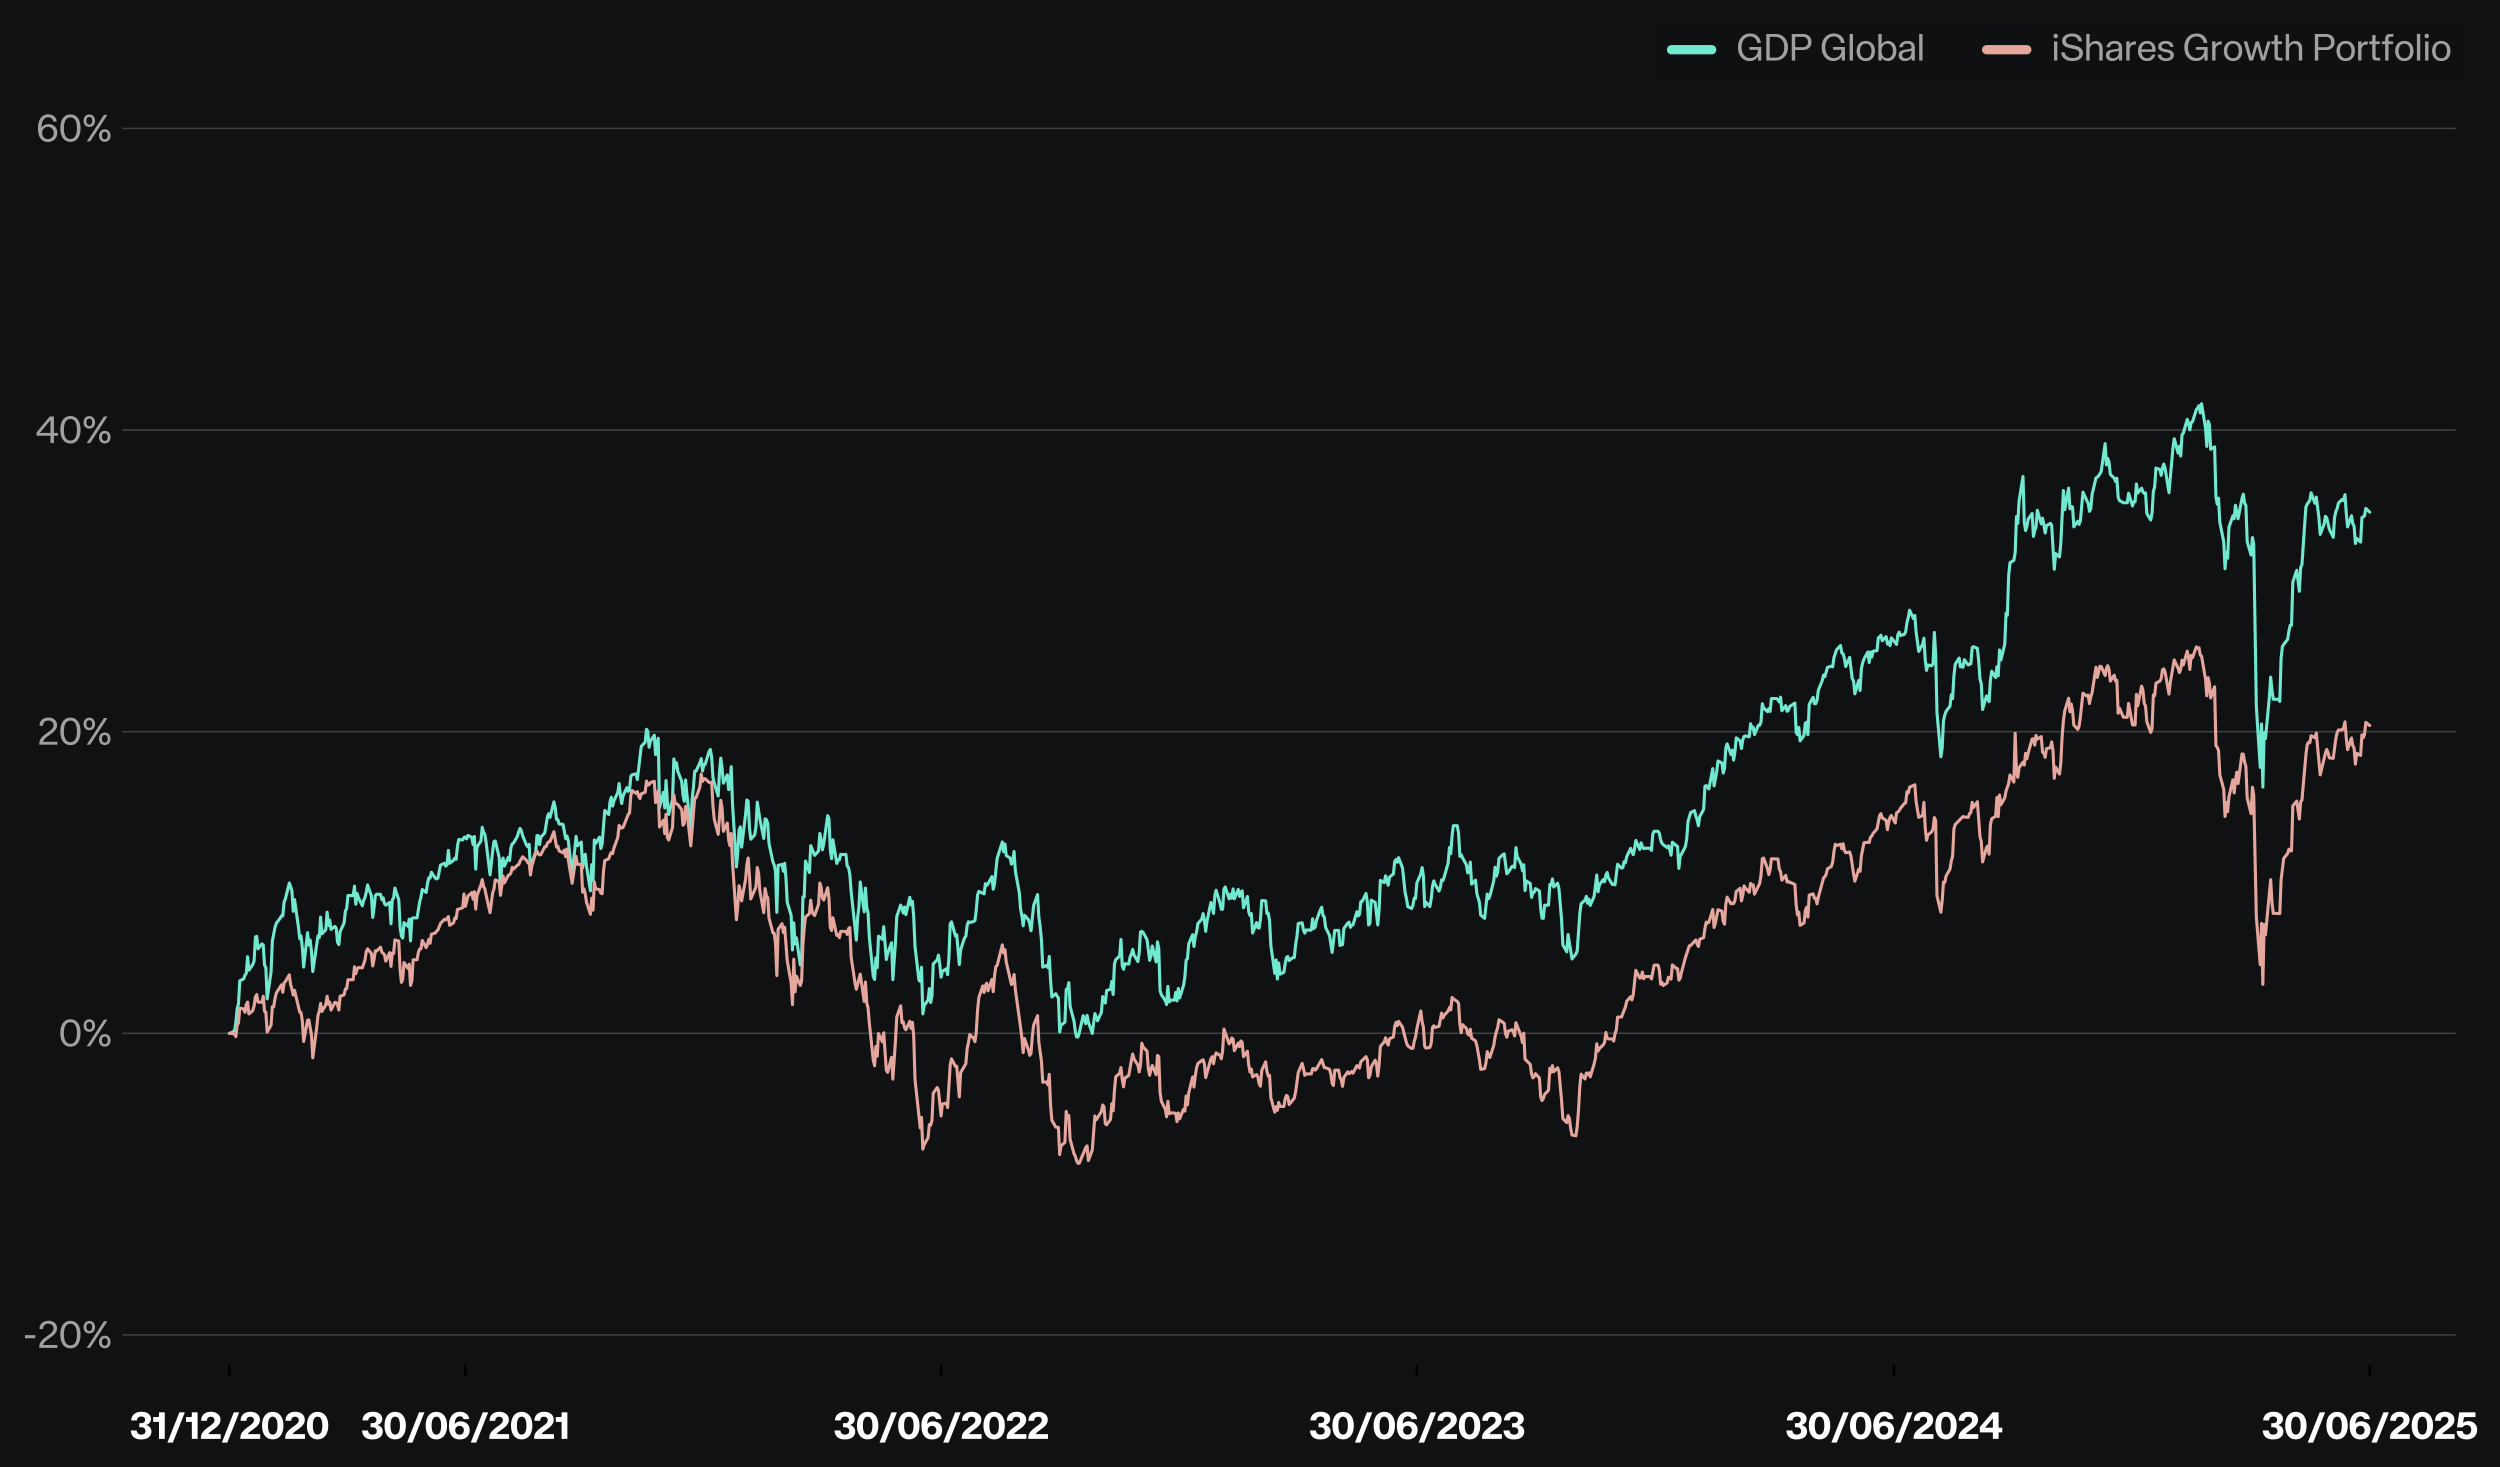 <?xml version="1.0" encoding="utf-8" standalone="no"?>
<!DOCTYPE svg PUBLIC "-//W3C//DTD SVG 1.1//EN"
  "http://www.w3.org/Graphics/SVG/1.1/DTD/svg11.dtd">
<svg xmlns:xlink="http://www.w3.org/1999/xlink" width="809.354pt" height="475.019pt" viewBox="0 0 809.354 475.019" xmlns="http://www.w3.org/2000/svg" version="1.1">
 <defs>
  <style type="text/css">*{stroke-linejoin: round; stroke-linecap: butt}</style>
 </defs>
 <g id="figure_1">
  <g id="patch_1">
   <path d="M 0 475.019 
L 809.354 475.019 
L 809.354 0 
L 0 0 
z
" style="fill: #101112"/>
  </g>
  <g id="axes_1">
   <g id="patch_2">
    <path d="M 39.644 441.928 
L 795.034 441.928 
L 795.034 38.657 
L 39.644 38.657 
z
" style="fill: #101112"/>
   </g>
   <g id="matplotlib.axis_1">
    <g id="xtick_1">
     <g id="line2d_1">
      <defs>
       <path id="mf309a62c04" d="M 0 0 
L 0 3.5 
" style="stroke: #000000; stroke-width: 0.8"/>
      </defs>
      <g>
       <use xlink:href="#mf309a62c04" x="74.249" y="441.928" style="stroke: #000000; stroke-width: 0.8"/>
      </g>
     </g>
     <g id="text_1">
      <!-- 31/12/2020 -->
      <g style="fill: #ffffff" transform="translate(42 465.828) scale(0.12 -0.12)">
       <defs>
        <path id="KHTekaSC-Bold-33" d="M 1920 -96 
Q 1325 -96 937 112 
Q 550 320 368 662 
Q 186 1005 173 1421 
L 1165 1421 
Q 1203 1101 1388 909 
Q 1574 717 1926 717 
Q 2266 717 2464 873 
Q 2662 1030 2662 1338 
Q 2662 1606 2486 1782 
Q 2310 1958 2003 1958 
L 1613 1958 
L 1613 2650 
L 1971 2650 
Q 2253 2650 2429 2813 
Q 2605 2976 2605 3238 
Q 2605 3488 2429 3632 
Q 2253 3776 1952 3776 
Q 1626 3776 1427 3590 
Q 1229 3405 1216 3117 
L 237 3117 
Q 256 3514 448 3843 
Q 640 4173 1027 4374 
Q 1414 4576 1984 4576 
Q 2515 4576 2876 4409 
Q 3238 4243 3411 3971 
Q 3584 3699 3584 3392 
Q 3584 2995 3363 2723 
Q 3142 2451 2733 2336 
Q 3149 2266 3405 1965 
Q 3661 1664 3661 1248 
Q 3661 851 3459 547 
Q 3258 243 2864 73 
Q 2470 -96 1920 -96 
z
" transform="scale(0.016)"/>
        <path id="KHTekaSC-Bold-31" d="M 1178 2861 
L 198 2861 
L 198 3674 
L 979 3674 
Q 1069 3674 1123 3731 
Q 1178 3789 1178 3872 
L 1178 4480 
L 2150 4480 
L 2150 0 
L 1178 0 
L 1178 2861 
z
" transform="scale(0.016)"/>
        <path id="KHTekaSC-Bold-2f" d="M 2099 4480 
L 3014 4480 
L 992 -627 
L 77 -627 
L 2099 4480 
z
" transform="scale(0.016)"/>
        <path id="KHTekaSC-Bold-32" d="M 186 154 
Q 186 717 490 1120 
Q 794 1523 1331 1914 
L 1542 2061 
Q 1869 2291 2051 2441 
Q 2234 2592 2355 2771 
Q 2477 2950 2477 3155 
Q 2477 3430 2310 3584 
Q 2144 3738 1862 3738 
Q 1542 3738 1369 3555 
Q 1197 3373 1184 3046 
L 230 3046 
Q 218 3507 419 3852 
Q 621 4198 1001 4387 
Q 1382 4576 1888 4576 
Q 2349 4576 2710 4409 
Q 3072 4243 3280 3936 
Q 3488 3629 3488 3213 
Q 3488 2835 3305 2534 
Q 3123 2234 2803 1965 
Q 2669 1850 2253 1549 
Q 1920 1318 1728 1152 
Q 1536 986 1434 806 
L 3526 806 
L 3526 0 
L 186 0 
L 186 154 
z
" transform="scale(0.016)"/>
        <path id="KHTekaSC-Bold-30" d="M 2003 -83 
Q 1440 -83 1033 205 
Q 627 493 416 1014 
Q 205 1536 205 2240 
Q 205 2944 416 3465 
Q 627 3987 1033 4272 
Q 1440 4557 2003 4557 
Q 2566 4557 2972 4272 
Q 3379 3987 3593 3465 
Q 3808 2944 3808 2240 
Q 3808 1536 3593 1014 
Q 3379 493 2972 205 
Q 2566 -83 2003 -83 
z
M 2003 723 
Q 2419 723 2614 1126 
Q 2810 1530 2810 2240 
Q 2810 2957 2614 3353 
Q 2419 3750 2003 3750 
Q 1587 3750 1395 3350 
Q 1203 2950 1203 2240 
Q 1203 1530 1395 1126 
Q 1587 723 2003 723 
z
" transform="scale(0.016)"/>
       </defs>
       <use xlink:href="#KHTekaSC-Bold-33"/>
       <use xlink:href="#KHTekaSC-Bold-31" transform="translate(60.1 0)"/>
       <use xlink:href="#KHTekaSC-Bold-2f" transform="translate(100.4 0)"/>
       <use xlink:href="#KHTekaSC-Bold-31" transform="translate(148.7 0)"/>
       <use xlink:href="#KHTekaSC-Bold-32" transform="translate(189 0)"/>
       <use xlink:href="#KHTekaSC-Bold-2f" transform="translate(247.2 0)"/>
       <use xlink:href="#KHTekaSC-Bold-32" transform="translate(295.5 0)"/>
       <use xlink:href="#KHTekaSC-Bold-30" transform="translate(353.7 0)"/>
       <use xlink:href="#KHTekaSC-Bold-32" transform="translate(416.5 0)"/>
       <use xlink:href="#KHTekaSC-Bold-30" transform="translate(474.7 0)"/>
      </g>
     </g>
    </g>
    <g id="xtick_2">
     <g id="line2d_2">
      <g>
       <use xlink:href="#mf309a62c04" x="150.632" y="441.928" style="stroke: #000000; stroke-width: 0.8"/>
      </g>
     </g>
     <g id="text_2">
      <!-- 30/06/2021 -->
      <g style="fill: #ffffff" transform="translate(116.877 465.828) scale(0.12 -0.12)">
       <defs>
        <path id="KHTekaSC-Bold-36" d="M 1990 -96 
Q 1152 -96 675 480 
Q 198 1056 198 2234 
Q 198 3002 435 3526 
Q 672 4051 1091 4313 
Q 1510 4576 2067 4576 
Q 2522 4576 2867 4406 
Q 3213 4237 3405 3952 
Q 3597 3667 3616 3328 
L 2656 3328 
Q 2611 3558 2444 3686 
Q 2278 3814 2042 3814 
Q 1677 3814 1433 3491 
Q 1190 3168 1190 2522 
Q 1350 2746 1612 2854 
Q 1875 2963 2176 2963 
Q 2586 2963 2934 2787 
Q 3283 2611 3491 2278 
Q 3699 1946 3699 1491 
Q 3699 1011 3491 652 
Q 3283 294 2899 99 
Q 2515 -96 1990 -96 
z
M 1990 704 
Q 2304 704 2512 909 
Q 2720 1114 2720 1453 
Q 2720 1792 2512 1997 
Q 2304 2202 1990 2202 
Q 1677 2202 1469 1997 
Q 1261 1792 1261 1453 
Q 1261 1114 1469 909 
Q 1677 704 1990 704 
z
" transform="scale(0.016)"/>
       </defs>
       <use xlink:href="#KHTekaSC-Bold-33"/>
       <use xlink:href="#KHTekaSC-Bold-30" transform="translate(60.1 0)"/>
       <use xlink:href="#KHTekaSC-Bold-2f" transform="translate(122.9 0)"/>
       <use xlink:href="#KHTekaSC-Bold-30" transform="translate(171.2 0)"/>
       <use xlink:href="#KHTekaSC-Bold-36" transform="translate(234 0)"/>
       <use xlink:href="#KHTekaSC-Bold-2f" transform="translate(294.8 0)"/>
       <use xlink:href="#KHTekaSC-Bold-32" transform="translate(343.1 0)"/>
       <use xlink:href="#KHTekaSC-Bold-30" transform="translate(401.3 0)"/>
       <use xlink:href="#KHTekaSC-Bold-32" transform="translate(464.1 0)"/>
       <use xlink:href="#KHTekaSC-Bold-31" transform="translate(522.3 0)"/>
      </g>
     </g>
    </g>
    <g id="xtick_3">
     <g id="line2d_3">
      <g>
       <use xlink:href="#mf309a62c04" x="304.664" y="441.928" style="stroke: #000000; stroke-width: 0.8"/>
      </g>
     </g>
     <g id="text_3">
      <!-- 30/06/2022 -->
      <g style="fill: #ffffff" transform="translate(269.835 465.828) scale(0.12 -0.12)">
       <use xlink:href="#KHTekaSC-Bold-33"/>
       <use xlink:href="#KHTekaSC-Bold-30" transform="translate(60.1 0)"/>
       <use xlink:href="#KHTekaSC-Bold-2f" transform="translate(122.9 0)"/>
       <use xlink:href="#KHTekaSC-Bold-30" transform="translate(171.2 0)"/>
       <use xlink:href="#KHTekaSC-Bold-36" transform="translate(234 0)"/>
       <use xlink:href="#KHTekaSC-Bold-2f" transform="translate(294.8 0)"/>
       <use xlink:href="#KHTekaSC-Bold-32" transform="translate(343.1 0)"/>
       <use xlink:href="#KHTekaSC-Bold-30" transform="translate(401.3 0)"/>
       <use xlink:href="#KHTekaSC-Bold-32" transform="translate(464.1 0)"/>
       <use xlink:href="#KHTekaSC-Bold-32" transform="translate(522.3 0)"/>
      </g>
     </g>
    </g>
    <g id="xtick_4">
     <g id="line2d_4">
      <g>
       <use xlink:href="#mf309a62c04" x="458.696" y="441.928" style="stroke: #000000; stroke-width: 0.8"/>
      </g>
     </g>
     <g id="text_4">
      <!-- 30/06/2023 -->
      <g style="fill: #ffffff" transform="translate(423.753 465.828) scale(0.12 -0.12)">
       <use xlink:href="#KHTekaSC-Bold-33"/>
       <use xlink:href="#KHTekaSC-Bold-30" transform="translate(60.1 0)"/>
       <use xlink:href="#KHTekaSC-Bold-2f" transform="translate(122.9 0)"/>
       <use xlink:href="#KHTekaSC-Bold-30" transform="translate(171.2 0)"/>
       <use xlink:href="#KHTekaSC-Bold-36" transform="translate(234 0)"/>
       <use xlink:href="#KHTekaSC-Bold-2f" transform="translate(294.8 0)"/>
       <use xlink:href="#KHTekaSC-Bold-32" transform="translate(343.1 0)"/>
       <use xlink:href="#KHTekaSC-Bold-30" transform="translate(401.3 0)"/>
       <use xlink:href="#KHTekaSC-Bold-32" transform="translate(464.1 0)"/>
       <use xlink:href="#KHTekaSC-Bold-33" transform="translate(522.3 0)"/>
      </g>
     </g>
    </g>
    <g id="xtick_5">
     <g id="line2d_5">
      <g>
       <use xlink:href="#mf309a62c04" x="613.15" y="441.928" style="stroke: #000000; stroke-width: 0.8"/>
      </g>
     </g>
     <g id="text_5">
      <!-- 30/06/2024 -->
      <g style="fill: #ffffff" transform="translate(577.991 465.828) scale(0.12 -0.12)">
       <defs>
        <path id="KHTekaSC-Bold-34" d="M 2349 1094 
L 147 1094 
L 147 1997 
L 2291 4480 
L 3315 4480 
L 3315 1894 
L 3936 1894 
L 3936 1094 
L 3315 1094 
L 3315 0 
L 2349 0 
L 2349 1094 
z
M 2349 1894 
L 2349 3450 
L 1018 1894 
L 2349 1894 
z
" transform="scale(0.016)"/>
       </defs>
       <use xlink:href="#KHTekaSC-Bold-33"/>
       <use xlink:href="#KHTekaSC-Bold-30" transform="translate(60.1 0)"/>
       <use xlink:href="#KHTekaSC-Bold-2f" transform="translate(122.9 0)"/>
       <use xlink:href="#KHTekaSC-Bold-30" transform="translate(171.2 0)"/>
       <use xlink:href="#KHTekaSC-Bold-36" transform="translate(234 0)"/>
       <use xlink:href="#KHTekaSC-Bold-2f" transform="translate(294.8 0)"/>
       <use xlink:href="#KHTekaSC-Bold-32" transform="translate(343.1 0)"/>
       <use xlink:href="#KHTekaSC-Bold-30" transform="translate(401.3 0)"/>
       <use xlink:href="#KHTekaSC-Bold-32" transform="translate(464.1 0)"/>
       <use xlink:href="#KHTekaSC-Bold-34" transform="translate(522.3 0)"/>
      </g>
     </g>
    </g>
    <g id="xtick_6">
     <g id="line2d_6">
      <g>
       <use xlink:href="#mf309a62c04" x="767.182" y="441.928" style="stroke: #000000; stroke-width: 0.8"/>
      </g>
     </g>
     <g id="text_6">
      <!-- 30/06/2025 -->
      <g style="fill: #ffffff" transform="translate(732.209 465.828) scale(0.12 -0.12)">
       <defs>
        <path id="KHTekaSC-Bold-35" d="M 1933 -96 
Q 1402 -96 1018 83 
Q 634 262 432 582 
Q 230 902 218 1318 
L 1216 1318 
Q 1254 1050 1440 883 
Q 1626 717 1946 717 
Q 2272 717 2477 934 
Q 2682 1152 2682 1549 
Q 2682 1907 2477 2121 
Q 2272 2336 1946 2336 
Q 1670 2336 1497 2221 
Q 1325 2106 1235 1952 
L 288 1952 
L 659 4480 
L 3398 4480 
L 3398 3674 
L 1453 3674 
L 1306 2701 
Q 1670 2995 2221 2995 
Q 2611 2995 2944 2825 
Q 3277 2656 3478 2326 
Q 3680 1997 3680 1542 
Q 3680 1056 3465 685 
Q 3251 314 2854 109 
Q 2458 -96 1933 -96 
z
" transform="scale(0.016)"/>
       </defs>
       <use xlink:href="#KHTekaSC-Bold-33"/>
       <use xlink:href="#KHTekaSC-Bold-30" transform="translate(60.1 0)"/>
       <use xlink:href="#KHTekaSC-Bold-2f" transform="translate(122.9 0)"/>
       <use xlink:href="#KHTekaSC-Bold-30" transform="translate(171.2 0)"/>
       <use xlink:href="#KHTekaSC-Bold-36" transform="translate(234 0)"/>
       <use xlink:href="#KHTekaSC-Bold-2f" transform="translate(294.8 0)"/>
       <use xlink:href="#KHTekaSC-Bold-32" transform="translate(343.1 0)"/>
       <use xlink:href="#KHTekaSC-Bold-30" transform="translate(401.3 0)"/>
       <use xlink:href="#KHTekaSC-Bold-32" transform="translate(464.1 0)"/>
       <use xlink:href="#KHTekaSC-Bold-35" transform="translate(522.3 0)"/>
      </g>
     </g>
    </g>
   </g>
   <g id="matplotlib.axis_2">
    <g id="ytick_1">
     <g id="line2d_7">
      <path d="M 39.644 432.163 
L 795.034 432.163 
" clip-path="url(#pf1eca8896d)" style="fill: none; stroke: #404141; stroke-width: 0.5; stroke-linecap: square"/>
     </g>
     <g id="line2d_8"/>
     <g id="text_7">
      <!-- -20% -->
      <g style="fill: #9fa0a0" transform="translate(7.2 436.363) scale(0.12 -0.12)">
       <defs>
        <path id="KHTekaSC-Regular-2d" d="M 461 2144 
L 2189 2144 
L 2189 1626 
L 461 1626 
L 461 2144 
z
" transform="scale(0.016)"/>
        <path id="KHTekaSC-Regular-32" d="M 275 166 
Q 275 538 428 835 
Q 582 1133 819 1360 
Q 1056 1587 1402 1837 
L 1619 1990 
Q 1978 2240 2189 2413 
Q 2400 2586 2541 2800 
Q 2682 3014 2682 3270 
Q 2682 3642 2442 3856 
Q 2202 4070 1811 4070 
Q 1376 4070 1142 3827 
Q 909 3584 909 3174 
L 326 3174 
Q 307 3590 496 3907 
Q 685 4224 1033 4400 
Q 1382 4576 1837 4576 
Q 2259 4576 2585 4416 
Q 2912 4256 3094 3965 
Q 3277 3674 3277 3309 
Q 3277 2931 3085 2620 
Q 2893 2310 2547 2029 
Q 2394 1907 1971 1606 
Q 1626 1363 1434 1209 
Q 1242 1056 1098 870 
Q 954 685 922 480 
L 3334 480 
L 3334 0 
L 275 0 
L 275 166 
z
" transform="scale(0.016)"/>
        <path id="KHTekaSC-Regular-30" d="M 2003 -83 
Q 1485 -83 1101 195 
Q 717 474 509 998 
Q 301 1523 301 2240 
Q 301 2963 509 3484 
Q 717 4006 1101 4281 
Q 1485 4557 2003 4557 
Q 2528 4557 2912 4281 
Q 3296 4006 3504 3484 
Q 3712 2963 3712 2240 
Q 3712 1523 3504 998 
Q 3296 474 2912 195 
Q 2528 -83 2003 -83 
z
M 2003 416 
Q 2554 416 2829 889 
Q 3104 1363 3104 2240 
Q 3104 3123 2829 3590 
Q 2554 4058 2003 4058 
Q 1459 4058 1180 3587 
Q 902 3117 902 2240 
Q 902 1363 1180 889 
Q 1459 416 2003 416 
z
" transform="scale(0.016)"/>
        <path id="KHTekaSC-Regular-25" d="M 3738 4480 
L 4320 4480 
L 1414 0 
L 838 0 
L 3738 4480 
z
M 1274 2432 
Q 832 2432 566 2726 
Q 301 3021 301 3482 
Q 301 3949 566 4246 
Q 832 4544 1274 4544 
Q 1715 4544 1977 4246 
Q 2240 3949 2240 3482 
Q 2240 3014 1977 2723 
Q 1715 2432 1274 2432 
z
M 1274 2842 
Q 1517 2842 1638 3018 
Q 1760 3194 1760 3482 
Q 1760 3776 1641 3952 
Q 1523 4128 1274 4128 
Q 1024 4128 899 3952 
Q 774 3776 774 3482 
Q 774 3194 899 3018 
Q 1024 2842 1274 2842 
z
M 3885 -64 
Q 3437 -64 3174 230 
Q 2912 525 2912 992 
Q 2912 1459 3177 1753 
Q 3443 2048 3885 2048 
Q 4326 2048 4588 1753 
Q 4851 1459 4851 992 
Q 4851 525 4588 230 
Q 4326 -64 3885 -64 
z
M 3885 352 
Q 4134 352 4252 528 
Q 4371 704 4371 992 
Q 4371 1280 4252 1456 
Q 4134 1632 3885 1632 
Q 3635 1632 3513 1456 
Q 3392 1280 3392 992 
Q 3392 704 3513 528 
Q 3635 352 3885 352 
z
" transform="scale(0.016)"/>
       </defs>
       <use xlink:href="#KHTekaSC-Regular-2d"/>
       <use xlink:href="#KHTekaSC-Regular-32" transform="translate(41.5 0)"/>
       <use xlink:href="#KHTekaSC-Regular-30" transform="translate(97.9 0)"/>
       <use xlink:href="#KHTekaSC-Regular-25" transform="translate(160.6 0)"/>
      </g>
     </g>
    </g>
    <g id="ytick_2">
     <g id="line2d_9">
      <path d="M 39.644 334.519 
L 795.034 334.519 
" clip-path="url(#pf1eca8896d)" style="fill: none; stroke: #404141; stroke-width: 0.5; stroke-linecap: square"/>
     </g>
     <g id="line2d_10"/>
     <g id="text_8">
      <!-- 0% -->
      <g style="fill: #9fa0a0" transform="translate(18.949 338.719) scale(0.12 -0.12)">
       <use xlink:href="#KHTekaSC-Regular-30"/>
       <use xlink:href="#KHTekaSC-Regular-25" transform="translate(62.7 0)"/>
      </g>
     </g>
    </g>
    <g id="ytick_3">
     <g id="line2d_11">
      <path d="M 39.644 236.875 
L 795.034 236.875 
" clip-path="url(#pf1eca8896d)" style="fill: none; stroke: #404141; stroke-width: 0.5; stroke-linecap: square"/>
     </g>
     <g id="line2d_12"/>
     <g id="text_9">
      <!-- 20% -->
      <g style="fill: #9fa0a0" transform="translate(12.18 241.075) scale(0.12 -0.12)">
       <use xlink:href="#KHTekaSC-Regular-32"/>
       <use xlink:href="#KHTekaSC-Regular-30" transform="translate(56.4 0)"/>
       <use xlink:href="#KHTekaSC-Regular-25" transform="translate(119.1 0)"/>
      </g>
     </g>
    </g>
    <g id="ytick_4">
     <g id="line2d_13">
      <path d="M 39.644 139.23 
L 795.034 139.23 
" clip-path="url(#pf1eca8896d)" style="fill: none; stroke: #404141; stroke-width: 0.5; stroke-linecap: square"/>
     </g>
     <g id="line2d_14"/>
     <g id="text_10">
      <!-- 40% -->
      <g style="fill: #9fa0a0" transform="translate(11.498 143.43) scale(0.12 -0.12)">
       <defs>
        <path id="KHTekaSC-Regular-34" d="M 2522 1229 
L 179 1229 
L 179 1798 
L 2400 4480 
L 3104 4480 
L 3104 1709 
L 3782 1709 
L 3782 1229 
L 3104 1229 
L 3104 0 
L 2522 0 
L 2522 1229 
z
M 2522 1709 
L 2522 3878 
L 736 1709 
L 2522 1709 
z
" transform="scale(0.016)"/>
       </defs>
       <use xlink:href="#KHTekaSC-Regular-34"/>
       <use xlink:href="#KHTekaSC-Regular-30" transform="translate(62.1 0)"/>
       <use xlink:href="#KHTekaSC-Regular-25" transform="translate(124.8 0)"/>
      </g>
     </g>
    </g>
    <g id="ytick_5">
     <g id="line2d_15">
      <path d="M 39.644 41.586 
L 795.034 41.586 
" clip-path="url(#pf1eca8896d)" style="fill: none; stroke: #404141; stroke-width: 0.5; stroke-linecap: square"/>
     </g>
     <g id="line2d_16"/>
     <g id="text_11">
      <!-- 60% -->
      <g style="fill: #9fa0a0" transform="translate(11.713 45.786) scale(0.12 -0.12)">
       <defs>
        <path id="KHTekaSC-Regular-36" d="M 1971 -96 
Q 1222 -96 761 464 
Q 301 1024 301 2227 
Q 301 3002 531 3530 
Q 762 4058 1158 4317 
Q 1555 4576 2061 4576 
Q 2477 4576 2790 4406 
Q 3104 4237 3273 3958 
Q 3443 3680 3450 3360 
L 2867 3360 
Q 2810 3718 2586 3894 
Q 2362 4070 2022 4070 
Q 1491 4070 1196 3609 
Q 902 3149 902 2285 
Q 1088 2624 1408 2777 
Q 1728 2931 2080 2931 
Q 2483 2931 2819 2755 
Q 3155 2579 3356 2243 
Q 3558 1907 3558 1453 
Q 3558 998 3353 646 
Q 3149 294 2787 99 
Q 2426 -96 1971 -96 
z
M 1978 390 
Q 2253 390 2477 521 
Q 2701 653 2832 886 
Q 2963 1120 2963 1421 
Q 2963 1722 2832 1958 
Q 2701 2195 2477 2326 
Q 2253 2458 1978 2458 
Q 1702 2458 1478 2326 
Q 1254 2195 1126 1958 
Q 998 1722 998 1421 
Q 998 1120 1126 886 
Q 1254 653 1478 521 
Q 1702 390 1978 390 
z
" transform="scale(0.016)"/>
       </defs>
       <use xlink:href="#KHTekaSC-Regular-36"/>
       <use xlink:href="#KHTekaSC-Regular-30" transform="translate(60.3 0)"/>
       <use xlink:href="#KHTekaSC-Regular-25" transform="translate(123 0)"/>
      </g>
     </g>
    </g>
   </g>
   <g id="line2d_17">
    <path d="M 74.249 334.519 
L 74.671 334.519 
L 75.937 333.648 
L 76.359 330.985 
L 76.781 326.58 
L 77.203 324.934 
L 77.625 317.527 
L 78.891 316.897 
L 79.313 315.687 
L 79.735 315.106 
L 80.157 309.733 
L 80.579 314.09 
L 81.845 312.25 
L 82.267 311.04 
L 82.689 303.342 
L 83.111 303.149 
L 83.533 307.167 
L 84.799 305.569 
L 85.221 305.908 
L 85.643 312.444 
L 86.065 313.218 
L 86.487 323.385 
L 87.753 314.622 
L 88.175 304.65 
L 89.019 300.244 
L 89.441 298.937 
L 90.707 297.243 
L 91.129 296.468 
L 91.551 296.517 
L 91.973 292.014 
L 92.395 290.949 
L 93.661 285.866 
L 94.083 286.98 
L 94.505 288.48 
L 94.927 295.016 
L 95.349 291.24 
L 96.615 300.099 
L 97.037 303.923 
L 97.459 302.955 
L 97.881 306.876 
L 98.303 313.073 
L 99.569 301.939 
L 99.991 305.957 
L 100.413 304.359 
L 100.835 308.038 
L 101.257 314.525 
L 102.945 302.955 
L 103.367 303.536 
L 103.789 296.904 
L 104.211 302.326 
L 105.477 300.97 
L 105.899 295.306 
L 106.321 299.615 
L 106.743 297.872 
L 107.165 300.874 
L 108.431 299.905 
L 108.853 300.583 
L 109.275 305.037 
L 109.697 305.811 
L 110.119 301.6 
L 111.385 298.84 
L 111.807 294.967 
L 112.229 294.144 
L 112.651 289.933 
L 114.339 289.933 
L 114.761 286.883 
L 115.183 292.741 
L 115.605 289.255 
L 116.027 290.562 
L 117.293 293.225 
L 117.715 291.53 
L 118.137 290.61 
L 118.559 288.965 
L 118.981 286.496 
L 120.247 290.078 
L 120.669 297.001 
L 121.091 293.999 
L 121.513 289.933 
L 121.935 289.497 
L 123.201 289.545 
L 123.623 291.288 
L 124.045 290.659 
L 124.467 292.547 
L 124.889 293.031 
L 126.155 292.16 
L 126.577 299.082 
L 126.999 291.385 
L 127.422 290.659 
L 127.844 287.512 
L 129.11 291.385 
L 129.532 300.293 
L 129.954 303.004 
L 130.376 303.681 
L 130.798 298.695 
L 132.064 299.857 
L 132.486 297.582 
L 132.908 304.601 
L 133.33 297.436 
L 133.752 297.146 
L 135.018 297.146 
L 135.862 291.966 
L 136.284 290.417 
L 136.706 287.948 
L 137.972 288.916 
L 138.394 286.011 
L 138.816 284.172 
L 139.238 284.269 
L 139.66 282.381 
L 140.926 284.317 
L 141.348 284.559 
L 141.77 284.269 
L 142.614 280.057 
L 143.88 279.476 
L 144.302 280.396 
L 144.724 280.009 
L 145.146 275.313 
L 145.568 279.476 
L 146.834 278.508 
L 147.256 277.782 
L 147.678 278.169 
L 148.1 273.909 
L 148.522 271.779 
L 149.788 271.924 
L 150.21 271.101 
L 150.632 270.956 
L 151.054 271.585 
L 151.476 270.472 
L 152.742 271.053 
L 153.164 273.425 
L 153.586 270.811 
L 154.008 281.364 
L 154.43 274.151 
L 155.696 272.263 
L 156.118 267.809 
L 156.54 269.455 
L 156.962 270.084 
L 157.384 272.795 
L 158.65 283.204 
L 159.494 275.603 
L 159.916 272.456 
L 160.338 272.263 
L 161.604 277.588 
L 162.026 287.512 
L 162.448 279.089 
L 162.87 277.782 
L 163.292 280.396 
L 164.558 277.54 
L 164.98 278.556 
L 165.402 274.393 
L 165.824 273.183 
L 166.246 272.941 
L 167.512 270.714 
L 167.934 269.213 
L 168.356 268.196 
L 168.778 268.923 
L 169.2 270.568 
L 170.466 273.667 
L 170.888 274.151 
L 171.31 273.328 
L 171.732 281.558 
L 172.154 279.476 
L 173.42 275.845 
L 173.842 270.52 
L 174.264 270.52 
L 174.686 273.425 
L 175.108 271.004 
L 176.374 269.649 
L 177.218 264.42 
L 177.64 263.452 
L 178.062 264.614 
L 179.328 259.579 
L 179.75 261.516 
L 180.172 265.292 
L 180.594 265.34 
L 181.016 266.744 
L 182.282 266.889 
L 183.126 271.488 
L 183.548 270.665 
L 183.97 272.118 
L 185.236 283.349 
L 186.502 270.762 
L 186.924 273.812 
L 188.19 272.602 
L 188.612 280.977 
L 189.034 278.217 
L 189.456 276.571 
L 189.878 280.444 
L 191.144 288.384 
L 191.566 279.912 
L 191.988 284.946 
L 192.41 271.924 
L 192.832 273.037 
L 194.098 271.004 
L 194.52 274.683 
L 194.942 273.134 
L 195.786 262.387 
L 197.052 263.694 
L 197.474 259.676 
L 197.896 258.079 
L 198.318 260.983 
L 198.74 259.289 
L 200.006 256.529 
L 200.428 253.673 
L 200.85 257.498 
L 201.272 260.112 
L 201.694 257.691 
L 202.96 254.98 
L 203.382 256.19 
L 203.804 255.852 
L 204.226 251.301 
L 204.648 250.817 
L 205.915 250.526 
L 206.337 252.366 
L 207.603 241.619 
L 208.869 240.312 
L 209.291 236.1 
L 209.713 236.729 
L 210.135 241.909 
L 210.557 239.925 
L 211.823 238.036 
L 212.245 244.281 
L 212.667 241.086 
L 213.089 239.005 
L 213.511 261.419 
L 214.777 256.481 
L 215.199 261.564 
L 215.621 252.705 
L 216.043 259.434 
L 216.465 263.694 
L 217.731 258.901 
L 218.153 245.685 
L 218.575 248.493 
L 218.997 246.944 
L 219.419 249.703 
L 220.685 252.899 
L 221.107 257.352 
L 221.529 259.434 
L 221.951 252.511 
L 222.373 257.062 
L 223.639 269.068 
L 224.061 258.659 
L 224.483 255.077 
L 224.905 249.655 
L 225.327 249.655 
L 226.593 246.896 
L 227.015 245.589 
L 227.437 249.607 
L 227.859 247.477 
L 228.281 247.477 
L 229.547 243.313 
L 229.969 242.636 
L 230.391 245.104 
L 230.813 251.785 
L 231.235 253.48 
L 232.501 257.691 
L 232.923 249.994 
L 233.345 245.443 
L 233.767 248.687 
L 234.189 253.528 
L 235.455 250.865 
L 235.877 255.61 
L 236.299 255.222 
L 236.721 248.203 
L 237.143 260.209 
L 238.409 280.638 
L 238.831 275.942 
L 239.253 268.826 
L 239.675 267.712 
L 240.097 274.248 
L 241.363 263.743 
L 241.785 258.998 
L 242.207 259.386 
L 242.629 268.003 
L 243.051 271.682 
L 244.317 270.326 
L 244.739 267.567 
L 245.161 259.676 
L 246.005 265.195 
L 247.271 271.44 
L 247.693 265.098 
L 248.115 265.34 
L 248.537 266.599 
L 248.959 273.086 
L 250.225 279.04 
L 250.647 280.057 
L 251.069 282.284 
L 251.491 295.355 
L 251.913 280.154 
L 253.179 279.863 
L 253.601 282.042 
L 254.023 279.476 
L 254.445 284.317 
L 254.867 292.16 
L 256.133 296.371 
L 256.555 307.554 
L 256.977 298.792 
L 257.399 305.618 
L 257.821 303.585 
L 259.087 312.395 
L 259.509 311.282 
L 259.931 290.368 
L 260.353 290.368 
L 260.775 278.75 
L 262.041 282.477 
L 262.463 273.764 
L 263.729 276.91 
L 264.995 275.506 
L 265.417 269.842 
L 265.839 271.876 
L 266.261 275.119 
L 266.683 273.134 
L 267.949 264.081 
L 268.371 264.953 
L 268.793 275.119 
L 269.215 277.975 
L 269.637 271.876 
L 270.903 279.524 
L 271.325 278.314 
L 271.747 278.363 
L 272.169 276.62 
L 273.857 276.62 
L 274.279 280.396 
L 274.701 280.832 
L 275.123 283.107 
L 275.545 288.577 
L 277.233 304.359 
L 277.655 296.952 
L 278.077 293.515 
L 278.499 285.527 
L 279.765 295.209 
L 280.187 287.512 
L 280.609 293.82 
L 281.031 295.517 
L 281.453 303.627 
L 282.719 316.137 
L 283.142 317.091 
L 283.564 310.102 
L 283.986 313.268 
L 284.408 303.079 
L 285.674 304.097 
L 286.096 300.008 
L 286.94 310.625 
L 287.362 308.596 
L 288.628 305.204 
L 289.05 317.141 
L 289.894 305.172 
L 290.316 296.701 
L 291.582 293.005 
L 292.004 294.077 
L 292.426 295.593 
L 292.848 293.642 
L 293.27 296.093 
L 294.536 290.5 
L 294.958 292.961 
L 295.38 291.797 
L 295.802 296.79 
L 296.224 306.398 
L 297.49 317.297 
L 297.912 317.72 
L 298.334 313.172 
L 298.756 328.241 
L 299.178 325.603 
L 300.444 323.708 
L 300.866 320.054 
L 301.288 324.54 
L 301.71 322.423 
L 302.132 312.069 
L 303.398 310.742 
L 303.82 309.206 
L 304.242 312.167 
L 304.664 316.335 
L 305.086 314.451 
L 306.352 313.657 
L 306.774 315.537 
L 307.196 310.107 
L 307.618 299.062 
L 308.04 298.427 
L 309.306 303.012 
L 309.728 302.607 
L 310.572 312.269 
L 310.994 307.466 
L 312.26 303.618 
L 312.682 303.146 
L 313.104 299.65 
L 313.526 298.408 
L 313.948 298.663 
L 315.214 298.326 
L 315.636 297.97 
L 316.058 294.629 
L 316.48 289.728 
L 316.902 288.57 
L 318.59 289.373 
L 319.012 286.074 
L 319.434 286.642 
L 319.856 286.166 
L 321.122 283.784 
L 321.544 287.886 
L 321.966 286.031 
L 322.81 277.916 
L 324.498 272.557 
L 324.92 275.727 
L 325.342 273.257 
L 325.764 276.995 
L 327.03 277.788 
L 327.452 279.757 
L 327.874 278.766 
L 328.296 275.65 
L 328.718 282.05 
L 329.984 288.969 
L 330.406 294.317 
L 330.828 296.537 
L 331.25 299.716 
L 331.672 296.323 
L 332.938 297.716 
L 333.36 299.083 
L 333.782 301.341 
L 334.626 293.163 
L 335.892 289.614 
L 336.314 296.779 
L 336.736 299.954 
L 337.158 304.248 
L 337.58 313.095 
L 338.846 312.561 
L 339.268 313.276 
L 339.69 309.654 
L 340.112 317.377 
L 340.534 322.775 
L 341.8 321.694 
L 342.222 322.511 
L 342.644 323.072 
L 343.066 334.08 
L 343.488 331.928 
L 344.754 330.898 
L 345.176 320.305 
L 345.598 320.147 
L 346.02 318.115 
L 346.442 325.806 
L 347.708 330.632 
L 348.13 333.983 
L 348.552 335.728 
L 348.974 335.728 
L 349.396 334.438 
L 350.662 328.828 
L 351.506 331.383 
L 351.928 328.699 
L 352.35 330.831 
L 353.616 334.567 
L 354.46 328.147 
L 354.882 329.153 
L 355.304 330.497 
L 356.57 327.745 
L 356.992 322.625 
L 357.414 323.419 
L 357.836 324.72 
L 358.258 320.657 
L 359.524 320.299 
L 359.946 317.717 
L 360.368 321.949 
L 360.791 312.067 
L 361.213 310.672 
L 362.479 309.51 
L 362.901 304.162 
L 363.323 312.763 
L 363.745 313.798 
L 364.167 311.999 
L 365.433 312.104 
L 365.855 309.801 
L 366.277 308.855 
L 366.699 307.342 
L 367.121 309.194 
L 368.387 311.295 
L 368.809 308.395 
L 369.231 301.716 
L 369.653 301.504 
L 370.075 301.868 
L 371.341 304.205 
L 372.185 310.894 
L 372.607 309.505 
L 373.029 306.253 
L 374.295 311.39 
L 374.717 304.903 
L 375.139 306.983 
L 375.561 320.649 
L 375.983 322.042 
L 377.249 323.893 
L 377.671 325.227 
L 378.093 319.355 
L 378.515 324.38 
L 378.937 323.784 
L 380.203 323.784 
L 380.625 321.28 
L 381.047 324.042 
L 381.469 320.005 
L 381.891 323.059 
L 383.157 319.03 
L 383.579 316.388 
L 384.001 310.802 
L 384.423 310.394 
L 384.845 305.503 
L 386.111 302.59 
L 386.533 306.398 
L 386.955 303.26 
L 387.377 301.803 
L 387.799 298.999 
L 389.065 297.561 
L 389.487 295.76 
L 389.909 297.879 
L 390.331 301.515 
L 390.753 298.255 
L 392.019 292.173 
L 392.441 293.374 
L 392.863 295.703 
L 393.285 290.021 
L 393.707 288.211 
L 394.973 292.447 
L 395.395 294.378 
L 395.817 294.325 
L 396.239 287.874 
L 396.661 287.15 
L 397.927 290.987 
L 398.349 289.494 
L 398.771 290.765 
L 399.193 287.77 
L 399.615 290.972 
L 400.881 287.942 
L 401.303 290.181 
L 401.725 288.83 
L 402.147 288.414 
L 402.569 293.86 
L 403.835 290.226 
L 404.257 295.188 
L 404.679 296.427 
L 405.101 295.754 
L 405.523 302.061 
L 406.789 298.664 
L 407.211 300.306 
L 407.633 300.459 
L 408.055 297.638 
L 408.477 291.541 
L 409.743 291.647 
L 410.165 295.775 
L 410.587 295.58 
L 411.009 298.035 
L 411.431 306.165 
L 412.697 315.105 
L 413.119 310.769 
L 413.541 316.955 
L 413.963 311.762 
L 414.385 315.396 
L 415.651 314.758 
L 416.073 311.923 
L 416.495 309.928 
L 416.917 309.666 
L 417.339 310.97 
L 418.605 309.968 
L 419.027 309.968 
L 419.449 305.768 
L 419.871 303.208 
L 420.293 298.965 
L 421.559 298.753 
L 421.981 301.075 
L 422.403 302.088 
L 422.825 301.088 
L 424.513 301.088 
L 424.935 297.443 
L 425.357 300.597 
L 425.779 300.121 
L 426.201 297.935 
L 427.467 294.51 
L 427.889 293.704 
L 428.311 296.388 
L 428.733 296.869 
L 429.155 300.259 
L 430.421 302.846 
L 431.265 308.335 
L 432.109 301.213 
L 433.375 301.213 
L 433.797 306.096 
L 434.219 305.829 
L 434.641 305.829 
L 435.063 300.595 
L 436.329 298.837 
L 436.751 298.53 
L 437.173 300.223 
L 437.595 299.588 
L 438.017 299.386 
L 439.284 295.158 
L 439.706 296.513 
L 440.128 295.967 
L 440.55 291.902 
L 440.972 291.85 
L 442.238 289.264 
L 442.66 291.988 
L 443.082 299.452 
L 443.504 298.878 
L 443.926 291.409 
L 445.192 292.14 
L 446.036 299.433 
L 446.458 294.935 
L 446.88 285.013 
L 448.146 285.742 
L 448.568 283.54 
L 448.99 284.853 
L 449.412 286.569 
L 449.834 283.971 
L 451.1 282.936 
L 451.522 278.887 
L 451.944 278.272 
L 452.366 279.144 
L 452.788 277.661 
L 454.054 281.033 
L 454.898 288.973 
L 455.32 290.822 
L 455.742 293.505 
L 457.008 294.129 
L 457.43 293.029 
L 457.852 290.767 
L 458.274 290.873 
L 458.696 285.867 
L 459.962 282.901 
L 460.384 280.865 
L 460.806 283.39 
L 461.228 293.515 
L 461.65 292.099 
L 462.916 293.472 
L 463.338 291.083 
L 463.76 286.89 
L 464.182 285.189 
L 464.604 286.289 
L 465.87 288.475 
L 466.292 287.26 
L 466.714 284.844 
L 467.136 285.048 
L 467.558 283.88 
L 468.824 279.334 
L 469.246 274.372 
L 469.668 276.382 
L 470.09 270.609 
L 470.512 267.298 
L 471.778 267.298 
L 472.2 269.773 
L 472.622 277.24 
L 473.044 276.684 
L 473.466 277.657 
L 474.732 279.994 
L 475.154 282.604 
L 475.576 282.339 
L 475.998 279.106 
L 476.42 286.244 
L 477.686 284.924 
L 478.108 289.224 
L 478.952 292.141 
L 479.374 296.258 
L 480.64 297.304 
L 481.484 289.449 
L 481.906 290.974 
L 482.328 290.103 
L 483.594 285.14 
L 484.016 280.784 
L 484.438 283.667 
L 484.86 282.284 
L 485.282 277.863 
L 486.548 276.653 
L 486.97 276.434 
L 487.814 282.872 
L 488.236 282.472 
L 489.502 280.499 
L 489.924 280.345 
L 490.346 280.874 
L 490.768 274.431 
L 491.19 277.331 
L 492.456 279.762 
L 492.878 281.852 
L 493.3 279.956 
L 493.722 288.308 
L 494.144 285.18 
L 495.41 286.051 
L 495.832 290.516 
L 496.254 288.896 
L 496.676 288.896 
L 497.098 287.665 
L 498.364 288.457 
L 498.786 294.177 
L 499.208 297.251 
L 499.63 297.303 
L 500.052 293.06 
L 501.318 293.007 
L 501.74 286.363 
L 502.162 286.518 
L 502.584 284.552 
L 503.006 287.173 
L 504.272 285.922 
L 504.694 287.653 
L 505.538 297.69 
L 505.96 305.915 
L 507.226 308.139 
L 507.648 302.536 
L 508.914 310.452 
L 510.18 308.882 
L 510.602 307.858 
L 511.446 295.768 
L 511.868 292.581 
L 513.134 291.416 
L 513.556 290.182 
L 513.978 292.429 
L 514.4 291.078 
L 514.822 293.117 
L 516.088 290.168 
L 516.933 283.285 
L 517.355 288.69 
L 517.777 286.519 
L 519.043 284.729 
L 519.465 285.475 
L 519.887 283.275 
L 520.309 282.473 
L 520.731 284.262 
L 521.997 286.352 
L 522.419 286.201 
L 522.841 286.467 
L 523.685 279.795 
L 524.951 281.048 
L 525.373 280.893 
L 525.795 278.95 
L 526.217 279.308 
L 526.639 277.321 
L 527.905 274.644 
L 528.327 275.865 
L 528.749 276.706 
L 529.171 274.709 
L 529.593 272.096 
L 530.859 275.032 
L 531.281 272.86 
L 531.703 274.079 
L 532.125 274.705 
L 532.547 274.606 
L 534.235 274.606 
L 534.657 275.316 
L 535.079 270.021 
L 535.501 269.111 
L 536.767 269.111 
L 537.189 269.74 
L 537.611 271.873 
L 538.033 272.988 
L 538.455 273.437 
L 539.721 274.409 
L 540.143 273.848 
L 540.565 275.013 
L 540.987 276.868 
L 541.409 272.672 
L 543.097 274.084 
L 543.519 281.136 
L 543.941 277.181 
L 544.363 276.52 
L 545.629 274.087 
L 546.051 271.671 
L 546.473 265.972 
L 547.317 263.087 
L 548.583 262.426 
L 549.005 264.181 
L 549.427 265.43 
L 549.849 267.329 
L 550.271 264.376 
L 551.537 262.014 
L 551.959 254.515 
L 552.381 254.315 
L 553.225 255.427 
L 554.491 248.837 
L 554.913 254.419 
L 555.757 249.955 
L 556.179 246.367 
L 557.445 246.989 
L 557.867 250.264 
L 558.289 248.877 
L 558.711 242.282 
L 559.133 240.819 
L 560.399 244.278 
L 560.821 242.861 
L 561.243 246.06 
L 561.665 243.464 
L 562.087 238.864 
L 563.353 239.896 
L 563.775 242.32 
L 564.197 239.552 
L 564.619 238.408 
L 565.041 238.252 
L 566.307 238.514 
L 566.729 234.312 
L 567.151 235.768 
L 567.573 235.377 
L 567.995 237.807 
L 569.261 234.792 
L 569.683 234.792 
L 570.105 233.69 
L 570.527 227.835 
L 570.949 229.192 
L 572.215 230.389 
L 572.637 229.413 
L 573.059 230.308 
L 573.481 226.141 
L 575.169 226.141 
L 575.591 226.553 
L 576.013 227.242 
L 576.435 225.697 
L 576.857 230.101 
L 578.123 228.419 
L 578.545 230.274 
L 578.967 229.973 
L 579.389 228.711 
L 581.077 227.613 
L 581.499 237.091 
L 581.921 237.844 
L 582.343 235.471 
L 582.765 239.848 
L 584.031 238.067 
L 584.453 234.143 
L 584.875 233.795 
L 585.297 237.851 
L 585.719 228.042 
L 586.985 225.746 
L 587.407 227.801 
L 587.829 227.801 
L 588.251 226.707 
L 588.673 223.415 
L 589.939 220.331 
L 590.361 218.526 
L 590.783 219.063 
L 591.627 216.048 
L 592.893 215.664 
L 593.315 215.903 
L 593.737 212.8 
L 594.582 210.355 
L 595.848 208.953 
L 596.27 211.407 
L 596.692 211.663 
L 597.114 213.163 
L 597.536 215.786 
L 598.802 212.8 
L 599.646 219.786 
L 600.068 220.389 
L 600.49 224.622 
L 601.756 220.259 
L 602.178 223.538 
L 602.6 216.527 
L 603.022 214.594 
L 603.444 213.343 
L 604.71 211.053 
L 605.132 214.499 
L 605.554 211.078 
L 605.976 212.727 
L 606.398 210.833 
L 607.664 210.63 
L 608.086 206.507 
L 608.508 206.187 
L 608.93 205.643 
L 609.352 207.445 
L 610.618 206.092 
L 611.04 208.51 
L 611.462 207.838 
L 611.884 209.029 
L 612.306 206.509 
L 613.994 208.619 
L 614.416 205.51 
L 614.838 204.648 
L 615.26 205.746 
L 616.526 205.345 
L 616.948 204.508 
L 617.37 201.55 
L 617.792 199.854 
L 618.214 197.542 
L 619.48 200.241 
L 619.902 199.261 
L 620.324 204.586 
L 621.168 210.895 
L 622.434 208.577 
L 622.856 206.601 
L 623.278 213.664 
L 623.7 217.045 
L 624.122 215.278 
L 625.388 215.522 
L 625.81 214.808 
L 626.232 204.741 
L 626.654 211.717 
L 627.076 230.66 
L 628.342 244.987 
L 628.764 242.145 
L 629.186 233.334 
L 629.608 231.461 
L 630.03 230.261 
L 631.296 228.626 
L 631.718 224.937 
L 632.14 226.152 
L 632.562 218.767 
L 632.984 215.055 
L 634.25 213.024 
L 634.672 215.921 
L 635.094 215.208 
L 635.516 216.031 
L 635.938 213.561 
L 637.204 215.289 
L 638.048 214.846 
L 638.47 209.66 
L 638.892 209.362 
L 640.158 209.892 
L 640.58 213.903 
L 641.002 219.849 
L 641.424 221.333 
L 641.846 229.69 
L 643.112 225.289 
L 643.956 227.155 
L 644.378 220.23 
L 644.8 217.303 
L 646.066 219.346 
L 646.488 215.834 
L 646.91 218.784 
L 647.332 210.428 
L 647.754 213.681 
L 649.02 208.558 
L 649.442 198.508 
L 649.864 199.164 
L 650.286 186.349 
L 650.708 182.208 
L 651.974 181.377 
L 652.396 178.886 
L 652.818 167.206 
L 653.24 169.447 
L 653.662 162.102 
L 654.928 154.258 
L 655.35 169.145 
L 655.772 171.763 
L 656.194 170.402 
L 656.616 168.045 
L 657.882 166.221 
L 658.304 173.639 
L 658.726 171.794 
L 659.148 170.643 
L 659.57 165.196 
L 660.836 169.597 
L 661.258 167.765 
L 661.68 169.833 
L 662.102 172.549 
L 662.524 170.214 
L 663.79 169.435 
L 664.212 170.072 
L 665.056 184.299 
L 665.478 179.215 
L 666.744 180.314 
L 667.166 175.938 
L 668.01 158.807 
L 668.432 165.023 
L 669.698 158.02 
L 670.12 164.701 
L 670.542 163.974 
L 670.964 164.156 
L 671.386 170.563 
L 672.653 168.733 
L 673.075 169.766 
L 673.497 168.672 
L 674.341 159.337 
L 676.029 162.983 
L 676.451 165.534 
L 676.873 164.735 
L 677.295 160.053 
L 678.561 154.687 
L 678.983 154.479 
L 679.405 154.029 
L 680.249 152.654 
L 681.515 143.631 
L 681.937 150.51 
L 682.359 148.416 
L 682.781 149.584 
L 683.203 153.593 
L 684.469 154.816 
L 684.891 155.87 
L 685.313 154.816 
L 685.735 161.009 
L 686.157 162.074 
L 687.423 162.751 
L 688.689 162.751 
L 689.111 159.674 
L 690.377 163.801 
L 690.799 162.449 
L 691.221 162.449 
L 691.643 156.685 
L 692.065 159.607 
L 693.331 158.052 
L 693.753 159.262 
L 694.175 159.744 
L 694.597 159.565 
L 695.019 166.256 
L 696.285 168.358 
L 696.707 166.094 
L 697.129 159.106 
L 697.551 157.664 
L 697.973 151.518 
L 699.239 151.992 
L 699.661 153.886 
L 700.083 151.484 
L 700.505 150.226 
L 700.927 151.619 
L 702.193 159.468 
L 703.459 145.145 
L 703.881 142.042 
L 705.147 146.687 
L 705.569 144.474 
L 705.991 147.641 
L 706.413 140.754 
L 706.835 140.202 
L 708.101 135.754 
L 708.523 137.123 
L 708.945 139.154 
L 709.367 136.784 
L 709.789 136.572 
L 711.055 132.599 
L 711.477 132.086 
L 711.899 131.314 
L 712.321 133.668 
L 712.743 130.694 
L 714.009 138.549 
L 714.431 144.525 
L 714.853 136.358 
L 715.275 137.406 
L 715.697 145.453 
L 716.963 144.664 
L 717.385 160.847 
L 717.807 163.197 
L 718.229 161.288 
L 718.651 169.123 
L 719.917 175.381 
L 720.339 184.117 
L 720.761 178.772 
L 721.183 180.718 
L 721.605 170.691 
L 722.871 166.989 
L 723.293 167.92 
L 723.715 163.579 
L 724.559 167.939 
L 725.825 161.389 
L 726.247 159.99 
L 726.669 162.95 
L 727.091 163.61 
L 727.513 175.397 
L 728.779 179.694 
L 729.201 174.026 
L 729.623 176.196 
L 730.467 228.709 
L 731.733 248.424 
L 732.155 234.394 
L 732.577 254.807 
L 732.999 237.206 
L 733.421 239.095 
L 734.687 225.675 
L 735.109 219.213 
L 735.531 223.443 
L 735.953 226.377 
L 737.641 226.377 
L 738.063 227.094 
L 738.485 213.043 
L 738.907 209.331 
L 739.329 208.6 
L 740.595 206.998 
L 741.017 204.286 
L 741.439 202.429 
L 741.861 202.429 
L 742.283 188.402 
L 743.549 184.645 
L 744.393 191.424 
L 744.815 183.737 
L 745.237 182.783 
L 746.503 164.174 
L 746.925 163.197 
L 747.769 162.058 
L 748.191 159.531 
L 749.457 162.953 
L 749.879 160.938 
L 750.724 167.486 
L 751.146 173.01 
L 752.412 169.645 
L 752.834 167.145 
L 753.256 167.666 
L 754.1 171.343 
L 755.366 173.929 
L 755.788 167.569 
L 756.21 165.569 
L 756.632 164.627 
L 757.054 162.827 
L 758.32 161.623 
L 758.742 162.06 
L 759.164 160.132 
L 759.586 166.187 
L 760.008 170.588 
L 761.274 166.981 
L 761.696 169.552 
L 762.118 170.348 
L 762.54 175.94 
L 762.962 174.289 
L 764.228 175.5 
L 764.65 167.582 
L 765.494 167.004 
L 765.916 164.58 
L 767.182 165.804 
L 767.182 165.804 
" clip-path="url(#pf1eca8896d)" style="fill: none; stroke: #71e8d0; stroke-linecap: round"/>
   </g>
   <g id="line2d_18">
    <path d="M 74.249 334.519 
L 74.671 334.519 
L 75.937 334.787 
L 76.359 335.593 
L 76.781 331.923 
L 77.203 331.207 
L 77.625 326.374 
L 78.891 326.643 
L 79.313 327.717 
L 79.735 325.121 
L 80.157 324.405 
L 80.579 328.254 
L 81.845 327.18 
L 82.267 325.569 
L 82.689 322.705 
L 83.111 321.989 
L 83.533 324.405 
L 84.799 324.495 
L 85.221 322.526 
L 85.643 327.448 
L 86.065 327.627 
L 86.487 334.12 
L 87.753 331.885 
L 88.175 325.893 
L 88.597 325.983 
L 89.019 323.3 
L 89.441 321.511 
L 91.129 318.829 
L 91.551 321.243 
L 91.973 318.203 
L 92.395 317.756 
L 93.661 315.609 
L 94.083 318.739 
L 94.505 320.17 
L 94.927 322.137 
L 95.349 320.617 
L 97.037 327.682 
L 97.459 327.771 
L 97.881 330.543 
L 98.303 337.181 
L 99.569 330.3 
L 99.991 330.211 
L 100.835 335.126 
L 101.257 342.453 
L 102.523 332.802 
L 102.945 328.692 
L 103.367 327.441 
L 103.789 324.85 
L 104.211 327.441 
L 105.477 325.296 
L 105.899 322.526 
L 106.321 325.118 
L 106.743 324.403 
L 107.165 326.994 
L 108.431 324.492 
L 108.853 324.582 
L 109.275 325.296 
L 109.697 326.994 
L 110.119 322.526 
L 111.385 322.08 
L 111.807 320.203 
L 112.229 320.032 
L 112.651 317.175 
L 114.339 317.175 
L 114.761 312.979 
L 115.183 315.211 
L 115.605 313.693 
L 116.027 313.247 
L 117.293 313.336 
L 118.137 310.926 
L 118.559 308.158 
L 118.981 307.176 
L 120.247 308.694 
L 120.669 312.711 
L 121.091 310.658 
L 121.513 307.801 
L 121.935 307.891 
L 123.201 306.641 
L 123.623 308.248 
L 124.467 309.051 
L 124.889 311.17 
L 126.155 308.404 
L 126.577 312.864 
L 126.999 308.583 
L 127.422 308.672 
L 127.844 304.301 
L 129.11 304.658 
L 129.532 313.935 
L 129.954 318.038 
L 130.376 317.057 
L 130.798 311.616 
L 132.064 313.489 
L 132.486 312.151 
L 132.908 319.019 
L 133.33 317.592 
L 133.752 310.724 
L 135.018 310.724 
L 135.44 308.315 
L 135.862 307.245 
L 136.284 307.155 
L 136.706 304.479 
L 137.972 306.793 
L 138.394 305.723 
L 138.816 304.119 
L 139.238 305.367 
L 139.66 302.426 
L 140.926 302.069 
L 141.348 301.445 
L 141.77 301.089 
L 142.614 298.95 
L 143.88 297.613 
L 144.302 297.791 
L 144.724 297.435 
L 145.146 296.722 
L 145.568 299.574 
L 146.834 298.772 
L 147.256 297.167 
L 147.678 297.346 
L 148.1 294.404 
L 148.522 294.315 
L 149.788 293.87 
L 150.21 289.413 
L 150.632 293.417 
L 151.054 291.992 
L 151.476 290.122 
L 152.742 288.964 
L 153.164 291.101 
L 153.586 288.697 
L 154.008 294.307 
L 154.43 289.855 
L 155.696 286.471 
L 156.118 284.779 
L 156.54 287.005 
L 156.962 287.717 
L 157.384 289.855 
L 158.65 295.465 
L 159.494 289.053 
L 159.916 287.806 
L 160.338 284.868 
L 161.604 285.402 
L 162.026 289.855 
L 162.87 283.621 
L 163.292 285.845 
L 164.558 283.354 
L 164.98 283.176 
L 165.402 282.642 
L 165.824 280.773 
L 166.246 281.396 
L 167.512 280.062 
L 167.934 279.884 
L 168.356 278.816 
L 169.2 277.392 
L 170.466 278.549 
L 170.888 279.35 
L 171.31 279.261 
L 171.732 283.265 
L 172.154 280.417 
L 173.42 276.146 
L 173.842 275.524 
L 174.264 276.502 
L 174.686 276.769 
L 175.108 276.68 
L 176.374 274.1 
L 176.796 274.136 
L 177.218 272.98 
L 177.64 272.536 
L 178.062 272.447 
L 179.328 269.247 
L 180.172 274.225 
L 180.594 273.958 
L 181.016 275.47 
L 182.282 276.092 
L 182.704 275.203 
L 183.126 277.337 
L 183.548 274.847 
L 183.97 278.314 
L 185.236 285.96 
L 186.502 277.248 
L 186.924 279.826 
L 188.19 279.826 
L 188.612 288.805 
L 189.034 287.738 
L 189.456 289.333 
L 189.878 292.087 
L 191.144 295.995 
L 191.566 290.755 
L 191.988 294.663 
L 192.41 285.514 
L 192.832 287.734 
L 194.098 288.001 
L 194.52 289.156 
L 194.942 289.333 
L 195.364 282.227 
L 195.786 278.585 
L 197.052 278.052 
L 197.474 276.809 
L 197.896 276.009 
L 198.318 276.365 
L 198.74 274.588 
L 200.006 271.124 
L 200.428 267.215 
L 200.85 268.192 
L 201.272 267.837 
L 201.694 267.923 
L 203.382 263.662 
L 203.804 263.219 
L 204.226 257.538 
L 204.648 255.941 
L 205.915 256.828 
L 206.337 256.296 
L 206.759 257.804 
L 207.181 258.514 
L 207.603 257.006 
L 208.869 256.473 
L 209.291 252.834 
L 209.713 254.165 
L 210.135 254.077 
L 210.557 253.367 
L 211.823 252.923 
L 212.245 259.846 
L 212.667 258.781 
L 213.089 256.118 
L 213.511 267.745 
L 214.777 265.526 
L 215.199 269.831 
L 215.621 263.624 
L 216.043 271.073 
L 216.465 271.96 
L 217.731 267.88 
L 218.153 257.328 
L 218.575 259.988 
L 219.419 260.431 
L 220.685 262.116 
L 221.107 267.171 
L 221.529 266.639 
L 221.951 261.052 
L 222.373 262.56 
L 223.639 273.822 
L 224.905 258.303 
L 225.327 258.303 
L 226.593 254.756 
L 227.015 250.588 
L 227.437 252.982 
L 227.859 252.121 
L 228.281 252.121 
L 229.547 253.273 
L 229.969 253.45 
L 230.391 253.184 
L 230.813 260.893 
L 231.235 265.234 
L 232.501 270.107 
L 233.345 259.12 
L 233.767 261.69 
L 234.189 269.133 
L 235.455 266.475 
L 235.877 271.88 
L 236.299 273.74 
L 236.721 269.842 
L 237.143 279.322 
L 238.409 297.752 
L 238.831 293.677 
L 239.253 286.765 
L 239.675 288.449 
L 240.097 291.639 
L 241.363 284.75 
L 241.785 279.969 
L 242.207 277.756 
L 242.629 283.422 
L 243.051 291.036 
L 244.739 287.14 
L 245.161 280.855 
L 245.583 282.625 
L 246.005 288.468 
L 247.271 295.462 
L 247.693 287.671 
L 248.115 289.973 
L 248.537 290.593 
L 248.959 297.233 
L 250.225 302.013 
L 250.647 302.102 
L 251.069 305.377 
L 251.491 315.824 
L 251.913 300.862 
L 253.179 299.049 
L 253.601 301.88 
L 254.023 300.199 
L 254.867 311.08 
L 256.133 318.246 
L 256.555 325.234 
L 256.977 310.549 
L 257.399 321.076 
L 257.821 316.034 
L 259.087 319.042 
L 259.509 317.538 
L 259.931 305.861 
L 260.353 300.642 
L 260.775 296.838 
L 262.041 295.776 
L 262.463 291.442 
L 262.885 294.892 
L 263.307 295.953 
L 263.729 296.396 
L 264.995 292.769 
L 265.417 285.869 
L 265.839 287.196 
L 266.261 290.747 
L 266.683 291.365 
L 267.949 287.388 
L 268.371 290.835 
L 268.793 300.204 
L 269.215 301.265 
L 269.637 297.11 
L 270.903 302.855 
L 271.325 302.502 
L 271.747 303.563 
L 272.169 301.53 
L 273.857 301.53 
L 274.279 302.502 
L 274.701 300.646 
L 275.123 300.292 
L 275.545 309.838 
L 276.811 318.235 
L 277.233 320.267 
L 278.499 315.366 
L 279.765 324.198 
L 280.187 317.927 
L 280.609 324.728 
L 281.031 326.317 
L 281.453 331.351 
L 282.719 343.274 
L 283.142 345.04 
L 283.564 338.77 
L 283.986 341.949 
L 284.408 334.619 
L 285.674 337.268 
L 286.096 334.354 
L 286.94 346.453 
L 287.362 347.16 
L 288.628 342.302 
L 289.05 349.368 
L 289.894 337.003 
L 290.316 329.232 
L 291.582 325.611 
L 292.004 331.081 
L 292.426 330.816 
L 292.848 332.757 
L 293.27 333.375 
L 294.536 330.639 
L 294.958 332.934 
L 295.38 330.992 
L 295.802 335.404 
L 296.224 349.434 
L 297.912 365.14 
L 298.334 361.787 
L 298.756 372.023 
L 299.178 370.611 
L 300.444 368.317 
L 300.866 364.081 
L 301.288 364.258 
L 301.71 362.758 
L 302.132 353.934 
L 303.398 352.081 
L 303.82 352.964 
L 304.664 361.287 
L 305.086 357.408 
L 306.352 357.144 
L 306.774 358.554 
L 307.618 344.801 
L 308.04 342.773 
L 309.306 345.241 
L 309.728 345.153 
L 310.572 355.116 
L 310.994 347.269 
L 312.682 344.36 
L 313.104 339.511 
L 313.526 337.571 
L 313.948 334.926 
L 315.214 336.161 
L 315.636 337.219 
L 316.058 334.133 
L 316.48 326.991 
L 316.902 322.889 
L 318.168 319.189 
L 318.59 321.303 
L 319.012 319.101 
L 319.434 318.308 
L 319.856 320.775 
L 321.122 317.075 
L 321.544 321.039 
L 321.966 316.017 
L 322.388 312.934 
L 322.81 312.582 
L 324.498 305.887 
L 324.92 308.529 
L 325.342 307.472 
L 325.764 311.437 
L 327.452 318.748 
L 327.874 317.867 
L 328.296 315.489 
L 328.718 320.422 
L 330.406 332.667 
L 330.828 336.106 
L 331.25 340.771 
L 331.672 336.194 
L 332.938 339.89 
L 333.36 341.651 
L 333.782 341.035 
L 334.204 335.578 
L 334.626 331.881 
L 335.892 328.801 
L 336.314 337.426 
L 337.158 343.499 
L 337.58 350.364 
L 338.846 350.276 
L 339.268 351.244 
L 339.69 347.812 
L 340.112 357.845 
L 340.534 362.686 
L 341.8 364.887 
L 342.644 364.975 
L 343.066 373.776 
L 343.488 370.977 
L 344.754 369.833 
L 345.176 359.808 
L 345.598 362.094 
L 346.02 361.127 
L 346.442 368.866 
L 347.708 373.527 
L 348.13 374.319 
L 348.552 375.814 
L 348.974 376.605 
L 349.396 376.605 
L 351.506 371.504 
L 351.928 370.977 
L 352.35 375.726 
L 353.616 372.296 
L 354.46 361.303 
L 354.882 362.534 
L 355.304 361.919 
L 356.57 359.848 
L 356.992 357.739 
L 357.414 358.354 
L 357.836 363.802 
L 358.258 364.153 
L 359.524 362.396 
L 359.946 357.299 
L 360.368 359.584 
L 360.791 352.994 
L 361.213 348.6 
L 362.479 347.458 
L 362.901 345.613 
L 363.323 349.479 
L 363.745 351.851 
L 364.167 349.04 
L 365.433 348.161 
L 366.277 343.328 
L 366.699 341.219 
L 367.121 342.801 
L 368.387 344.822 
L 368.809 347.019 
L 369.231 344.774 
L 369.653 337.75 
L 370.075 338.979 
L 371.341 340.296 
L 371.763 346.091 
L 372.185 348.11 
L 372.607 346.266 
L 373.029 344.949 
L 374.295 347.934 
L 374.717 341.701 
L 375.139 342.052 
L 375.561 353.641 
L 375.983 356.538 
L 377.249 359.084 
L 377.671 361.543 
L 378.093 356.538 
L 378.515 360.577 
L 378.937 360.314 
L 380.203 360.314 
L 380.625 360.489 
L 381.047 363.123 
L 381.469 360.314 
L 381.891 362.186 
L 383.157 359.116 
L 383.579 359.73 
L 384.001 354.817 
L 384.423 357.712 
L 384.845 353.765 
L 386.111 348.677 
L 386.533 351.922 
L 386.955 348.326 
L 387.377 345.694 
L 387.799 344.29 
L 389.487 343.062 
L 389.909 344.466 
L 390.331 348.852 
L 392.019 342.799 
L 392.441 342.097 
L 392.863 344.378 
L 393.285 342.01 
L 393.707 340.869 
L 394.973 341.659 
L 395.395 342.782 
L 395.817 340.153 
L 396.239 333.141 
L 397.927 337.962 
L 398.349 337.348 
L 398.771 336.033 
L 399.193 336.384 
L 399.615 340.153 
L 400.881 337.699 
L 401.303 338.838 
L 401.725 336.998 
L 402.147 337.436 
L 402.569 342.081 
L 403.835 340.328 
L 404.257 344.711 
L 404.679 347.077 
L 405.101 346.113 
L 405.523 348.655 
L 406.789 347.866 
L 407.211 348.581 
L 407.633 350.858 
L 408.055 351.646 
L 408.477 346.566 
L 409.743 343.764 
L 410.165 346.917 
L 410.587 348.406 
L 411.009 348.143 
L 411.431 355.412 
L 412.697 360.054 
L 413.119 358.302 
L 413.541 359.441 
L 413.963 356.901 
L 414.385 358.215 
L 415.651 358.215 
L 416.073 355.675 
L 416.495 354.624 
L 416.917 355.062 
L 417.339 357.601 
L 419.027 355.5 
L 419.449 353.485 
L 420.293 347.23 
L 421.559 344.255 
L 421.981 345.917 
L 422.403 348.105 
L 422.825 347.668 
L 424.513 347.668 
L 424.935 346.005 
L 425.357 345.917 
L 425.779 346.443 
L 426.201 346.005 
L 427.889 343.03 
L 428.733 345.655 
L 429.155 345.655 
L 430.421 346.18 
L 430.843 347.755 
L 431.265 350.73 
L 431.687 351.43 
L 432.109 346.454 
L 433.375 346.454 
L 433.797 348.815 
L 434.219 349.602 
L 434.641 351.7 
L 435.063 348.815 
L 436.329 346.979 
L 436.751 347.591 
L 437.173 347.328 
L 437.595 346.891 
L 438.017 347.416 
L 439.284 344.968 
L 440.128 345.754 
L 440.55 343.743 
L 442.238 342.082 
L 442.66 343.131 
L 443.082 348.902 
L 443.504 348.203 
L 443.926 345.405 
L 445.192 343.219 
L 445.614 344.443 
L 446.036 348.373 
L 446.458 344.878 
L 446.88 338.763 
L 448.146 337.278 
L 448.568 335.968 
L 448.99 337.453 
L 449.412 338.326 
L 449.834 336.317 
L 451.1 335.706 
L 451.522 332.299 
L 451.944 330.988 
L 452.366 332.037 
L 452.788 330.639 
L 454.054 332.561 
L 454.898 335.968 
L 455.32 337.54 
L 455.742 338.589 
L 457.008 339.462 
L 457.43 339.375 
L 457.852 337.103 
L 458.274 335.706 
L 458.696 333.048 
L 459.962 327.287 
L 460.384 330.692 
L 460.806 332.525 
L 461.228 338.722 
L 461.65 339.333 
L 462.916 339.071 
L 463.338 337.762 
L 463.76 332.612 
L 464.182 332.088 
L 464.604 332.612 
L 465.87 332.263 
L 466.714 327.986 
L 467.136 329.557 
L 467.558 328.684 
L 468.824 327.287 
L 469.246 326.152 
L 469.668 326.938 
L 470.09 322.923 
L 470.512 323.359 
L 471.778 324.22 
L 472.2 324.83 
L 472.622 331.633 
L 473.044 334.337 
L 473.466 331.72 
L 474.732 332.941 
L 475.154 334.686 
L 475.576 335.122 
L 475.998 333.203 
L 476.42 336.081 
L 477.686 336.953 
L 478.108 338.436 
L 478.952 343.145 
L 479.374 346.198 
L 480.64 345.936 
L 481.062 344.105 
L 481.484 340.442 
L 481.906 341.924 
L 482.328 342.361 
L 483.594 338.436 
L 484.016 335.732 
L 484.438 333.988 
L 484.86 332.746 
L 485.282 330.132 
L 486.97 331.264 
L 487.392 334.576 
L 487.814 335.796 
L 488.236 333.879 
L 489.502 333.356 
L 489.924 333.966 
L 490.346 335.36 
L 490.768 331.09 
L 492.456 335.447 
L 492.878 337.539 
L 493.3 334.489 
L 493.722 342.941 
L 494.144 343.29 
L 495.41 344.597 
L 495.832 347.734 
L 496.254 348.954 
L 496.676 348.518 
L 497.098 347.588 
L 498.364 348.981 
L 498.786 355.076 
L 499.208 356.295 
L 499.63 355.686 
L 500.052 354.293 
L 501.318 352.987 
L 501.74 345.847 
L 502.162 347.153 
L 502.584 344.976 
L 503.006 346.979 
L 504.272 345.673 
L 504.694 346.979 
L 505.538 356.121 
L 505.96 362.129 
L 507.226 363.435 
L 507.648 361.171 
L 508.07 362.042 
L 508.492 365.351 
L 508.914 367.441 
L 510.18 367.702 
L 510.602 364.792 
L 511.024 359.485 
L 511.446 351.742 
L 511.868 347.741 
L 513.134 349.307 
L 513.556 347.393 
L 513.978 347.828 
L 514.4 347.306 
L 514.822 348.611 
L 516.088 344.435 
L 516.511 342.521 
L 516.933 337.91 
L 517.355 340.259 
L 517.777 339.476 
L 519.043 338.258 
L 519.465 337.475 
L 519.887 334.256 
L 520.309 336.083 
L 520.731 336.344 
L 521.997 336.344 
L 522.419 337.04 
L 522.841 334.691 
L 523.263 333.439 
L 523.685 329.267 
L 524.951 329.267 
L 526.217 325.964 
L 526.639 324.139 
L 527.905 322.661 
L 528.327 323.704 
L 528.749 321.965 
L 529.593 314.142 
L 530.859 316.663 
L 531.281 316.489 
L 531.703 314.664 
L 532.125 316.837 
L 532.547 316.141 
L 534.235 316.141 
L 534.657 316.924 
L 535.501 312.46 
L 536.767 312.46 
L 537.189 313.936 
L 537.611 318.626 
L 538.033 318.018 
L 538.455 319.061 
L 539.721 318.192 
L 540.143 316.368 
L 540.987 316.976 
L 541.409 312.373 
L 542.675 313.502 
L 543.097 313.589 
L 543.519 317.324 
L 543.941 316.716 
L 544.363 314.805 
L 545.629 310.028 
L 546.473 307.509 
L 546.895 306.206 
L 547.317 306.119 
L 549.005 304.295 
L 549.427 305.632 
L 549.849 306.413 
L 550.271 304.07 
L 551.537 303.55 
L 551.959 300.599 
L 552.381 298.517 
L 552.803 298.864 
L 553.225 298.603 
L 554.491 294.438 
L 554.913 300.252 
L 555.335 298.864 
L 556.179 294.525 
L 557.445 294.959 
L 557.867 298.256 
L 558.289 299.211 
L 558.711 292.789 
L 559.133 290.446 
L 560.399 292.616 
L 560.821 292.442 
L 561.243 292.529 
L 561.665 291.562 
L 562.087 288.614 
L 563.353 287.573 
L 563.775 291.649 
L 564.197 289.914 
L 564.619 286.793 
L 565.041 287.487 
L 566.307 288.874 
L 566.729 286.012 
L 567.151 286.533 
L 567.573 286.446 
L 567.995 289.481 
L 569.683 286.012 
L 570.105 283.411 
L 570.527 278.035 
L 570.949 277.775 
L 572.215 281.243 
L 572.637 283.151 
L 573.059 281.59 
L 573.481 278.017 
L 575.591 278.103 
L 576.013 281.309 
L 576.435 282.176 
L 576.857 284.948 
L 578.123 283.389 
L 578.545 285.555 
L 578.967 285.295 
L 579.389 285.728 
L 579.811 285.728 
L 581.077 286.335 
L 581.499 293.006 
L 581.921 296.212 
L 582.343 295.345 
L 582.765 299.591 
L 584.031 298.811 
L 584.453 294.826 
L 584.875 293.699 
L 585.297 296.905 
L 585.719 289.8 
L 586.985 289.367 
L 587.407 290.802 
L 587.829 290.802 
L 588.251 292.62 
L 588.673 290.456 
L 590.361 284.223 
L 590.783 283.877 
L 591.205 283.012 
L 591.627 281.28 
L 592.893 280.501 
L 593.315 279.116 
L 593.737 275.567 
L 594.159 273.316 
L 594.582 273.749 
L 595.848 273.316 
L 596.27 274.788 
L 596.692 273.143 
L 597.114 275.307 
L 597.536 276.086 
L 598.802 275.827 
L 599.224 277.125 
L 600.068 282.838 
L 600.49 285.288 
L 601.756 281.396 
L 602.178 282.088 
L 602.6 277.158 
L 603.444 272.833 
L 604.71 272.66 
L 605.132 272.747 
L 605.554 271.017 
L 605.976 270.671 
L 606.398 269.806 
L 607.664 268.336 
L 608.508 264.011 
L 608.93 263.406 
L 609.352 264.79 
L 610.618 265.568 
L 611.04 268.595 
L 611.462 266.087 
L 611.884 264.617 
L 612.306 264.007 
L 613.572 266.427 
L 613.994 263.143 
L 614.416 262.883 
L 614.838 262.451 
L 615.26 261.674 
L 616.526 260.118 
L 616.948 259.945 
L 617.37 256.315 
L 617.792 256.747 
L 618.214 254.846 
L 619.902 254.068 
L 620.324 259.513 
L 621.168 264.612 
L 622.434 264.007 
L 622.856 259.772 
L 623.278 268.069 
L 623.7 272.044 
L 624.122 270.316 
L 625.388 269.279 
L 625.81 268.328 
L 626.232 264.681 
L 626.654 265.631 
L 627.076 289.981 
L 628.342 295.334 
L 628.764 291.621 
L 629.186 285.577 
L 629.608 285.663 
L 630.03 283.591 
L 631.296 281.346 
L 631.718 278.669 
L 632.14 277.201 
L 632.562 268.308 
L 632.984 266.926 
L 635.516 264.336 
L 635.938 264.508 
L 637.204 264.595 
L 637.626 263.386 
L 638.048 263.041 
L 638.47 259.759 
L 638.892 261.431 
L 640.158 259.533 
L 641.002 270.835 
L 641.424 272.474 
L 641.846 279.031 
L 643.112 274.372 
L 643.534 273.855 
L 643.956 276.529 
L 644.378 267.039 
L 644.8 265.054 
L 646.066 264.278 
L 646.488 258.152 
L 646.91 264.364 
L 647.332 257.376 
L 647.754 260.568 
L 649.02 258.325 
L 649.442 256.082 
L 650.286 253.666 
L 650.708 250.905 
L 651.974 253.203 
L 652.396 237.428 
L 652.818 250.013 
L 653.24 251.651 
L 653.662 248.548 
L 654.928 246.738 
L 655.35 247.686 
L 655.772 243.893 
L 656.194 245.617 
L 656.616 243.72 
L 657.882 239.238 
L 658.304 239.152 
L 658.726 241.221 
L 659.148 238.117 
L 659.57 239.324 
L 660.836 238.462 
L 661.258 243.548 
L 661.68 243.807 
L 662.102 245.186 
L 662.524 242.341 
L 663.79 242.083 
L 664.212 240.186 
L 664.634 242.858 
L 665.056 251.971 
L 665.478 248.354 
L 666.744 250.593 
L 667.166 246.976 
L 667.588 238.621 
L 668.01 233.368 
L 668.432 230.181 
L 669.698 226.047 
L 670.12 230.439 
L 670.542 227.942 
L 670.964 230.009 
L 671.386 234.746 
L 672.653 236.124 
L 673.075 235.176 
L 673.497 232.162 
L 674.341 224.41 
L 675.607 225.358 
L 676.029 225.013 
L 676.451 227.769 
L 676.873 225.616 
L 677.295 224.282 
L 678.561 216.02 
L 678.983 219.29 
L 679.827 215.676 
L 680.249 215.762 
L 681.515 218.688 
L 681.937 216.364 
L 682.359 215.504 
L 682.781 216.708 
L 683.203 220.495 
L 684.469 218.602 
L 684.891 220.495 
L 685.313 220.237 
L 685.735 230.908 
L 686.157 229.273 
L 687.423 232.199 
L 688.689 232.199 
L 689.111 227.724 
L 690.377 234.684 
L 691.221 234.684 
L 691.643 224.796 
L 692.065 228.493 
L 693.331 222.13 
L 693.753 223.42 
L 694.175 227.719 
L 694.597 228.579 
L 695.019 233.652 
L 696.285 237.092 
L 696.707 235.888 
L 697.129 224.968 
L 697.551 225.226 
L 697.973 221.184 
L 699.239 220.496 
L 699.661 219.722 
L 700.083 216.885 
L 700.505 216.541 
L 700.927 217.573 
L 702.193 224.71 
L 702.615 220.926 
L 703.881 213.634 
L 705.147 216.383 
L 705.569 217.757 
L 705.991 216.641 
L 706.413 213.72 
L 706.835 215.266 
L 708.101 210.799 
L 708.523 213.032 
L 708.945 216.727 
L 709.367 212.173 
L 709.789 212.947 
L 711.055 209.424 
L 711.477 209.854 
L 711.899 209.682 
L 712.321 212.087 
L 712.743 212.431 
L 714.009 219.819 
L 714.431 225.232 
L 714.853 219.39 
L 715.275 221.194 
L 715.697 225.951 
L 716.963 222.345 
L 717.385 241.403 
L 717.807 241.918 
L 718.229 242.948 
L 718.651 250.846 
L 719.917 255.567 
L 720.339 264.323 
L 720.761 259.774 
L 721.183 262.778 
L 721.605 257.971 
L 722.871 252.477 
L 723.293 256.683 
L 723.715 252.563 
L 724.137 249.987 
L 724.559 253.679 
L 725.825 244.064 
L 726.247 244.15 
L 726.669 246.639 
L 727.091 248.185 
L 727.513 258.4 
L 728.779 263.429 
L 729.201 254.852 
L 729.623 257.425 
L 730.467 296.88 
L 731.733 312.318 
L 732.155 298.938 
L 732.577 318.666 
L 732.999 299.281 
L 733.421 302.626 
L 735.109 284.786 
L 735.531 292.162 
L 735.953 295.679 
L 738.063 295.765 
L 738.485 284.786 
L 739.329 277.924 
L 740.595 276.295 
L 741.017 274.922 
L 741.439 275.458 
L 741.861 275.458 
L 742.283 260.889 
L 743.549 259.347 
L 744.393 265.174 
L 744.815 259.604 
L 745.237 259.004 
L 746.503 244.521 
L 746.925 241.093 
L 747.347 240.321 
L 747.769 240.493 
L 748.191 238.179 
L 749.457 238.864 
L 749.879 237.322 
L 751.146 250.862 
L 752.834 243.835 
L 753.256 242.635 
L 753.678 243.664 
L 754.1 245.339 
L 755.366 245.511 
L 756.21 239.088 
L 756.632 237.205 
L 757.054 236.348 
L 758.32 236.263 
L 758.742 235.578 
L 759.164 233.694 
L 759.586 238.917 
L 760.008 242.685 
L 761.274 238.917 
L 761.696 241.4 
L 762.118 242.171 
L 762.54 247.394 
L 762.962 243.884 
L 764.228 244.569 
L 764.65 237.89 
L 765.072 238.832 
L 765.494 237.804 
L 765.916 233.865 
L 767.182 234.879 
L 767.182 234.879 
" clip-path="url(#pf1eca8896d)" style="fill: none; stroke: #e5a79d; stroke-linecap: round"/>
   </g>
   <g id="legend_1">
    <g id="patch_3">
     <path d="M 539.142 25.591 
L 795.588 25.591 
Q 797.588 25.591 797.588 23.591 
L 797.588 9.2 
Q 797.588 7.2 795.588 7.2 
L 539.142 7.2 
Q 537.142 7.2 537.142 9.2 
L 537.142 23.591 
Q 537.142 25.591 539.142 25.591 
z
" style="fill: #101112; opacity: 0.8; stroke: #101112; stroke-linejoin: miter"/>
    </g>
    <g id="line2d_19">
     <path d="M 541.142 16.1 
L 547.642 16.1 
L 554.142 16.1 
" style="fill: none; stroke: #71e8d0; stroke-width: 3; stroke-linecap: round"/>
    </g>
    <g id="text_12">
     <!-- GDP Global -->
     <g style="fill: #9fa0a0" transform="translate(562.142 19.6) scale(0.12 -0.12)">
      <defs>
       <path id="KHTekaSC-Regular-47" d="M 2208 -83 
Q 1664 -83 1219 208 
Q 774 499 518 1027 
Q 262 1555 262 2240 
Q 262 2925 524 3453 
Q 787 3981 1254 4272 
Q 1722 4563 2323 4563 
Q 3091 4563 3568 4128 
Q 4045 3693 4141 2957 
L 3533 2957 
Q 3462 3424 3142 3744 
Q 2822 4064 2323 4064 
Q 1882 4064 1549 3827 
Q 1216 3590 1040 3177 
Q 864 2765 864 2240 
Q 864 1722 1043 1306 
Q 1222 890 1552 653 
Q 1882 416 2317 416 
Q 2848 416 3219 752 
Q 3590 1088 3642 1811 
L 2202 1811 
L 2202 2285 
L 4192 2285 
L 4192 0 
L 3661 0 
L 3661 704 
Q 3200 -83 2208 -83 
z
" transform="scale(0.016)"/>
       <path id="KHTekaSC-Regular-44" d="M 493 4480 
L 2042 4480 
Q 2669 4480 3145 4192 
Q 3622 3904 3881 3395 
Q 4141 2886 4141 2240 
Q 4141 1594 3881 1085 
Q 3622 576 3145 288 
Q 2669 0 2042 0 
L 493 0 
L 493 4480 
z
M 2010 480 
Q 2477 480 2819 697 
Q 3162 915 3344 1315 
Q 3526 1715 3526 2240 
Q 3526 2771 3344 3164 
Q 3162 3558 2819 3776 
Q 2477 3994 2010 3994 
L 1069 3994 
L 1069 480 
L 2010 480 
z
" transform="scale(0.016)"/>
       <path id="KHTekaSC-Regular-50" d="M 493 4480 
L 2432 4480 
Q 2842 4480 3158 4310 
Q 3475 4141 3651 3833 
Q 3827 3526 3827 3123 
Q 3827 2720 3651 2416 
Q 3475 2112 3158 1942 
Q 2842 1773 2432 1773 
L 1069 1773 
L 1069 0 
L 493 0 
L 493 4480 
z
M 2323 2253 
Q 2752 2253 2989 2489 
Q 3226 2726 3226 3123 
Q 3226 3526 2989 3760 
Q 2752 3994 2323 3994 
L 1069 3994 
L 1069 2253 
L 2323 2253 
z
" transform="scale(0.016)"/>
       <path id="KHTekaSC-Regular-20" transform="scale(0.016)"/>
       <path id="KHTekaSC-Regular-6c" d="M 429 4480 
L 992 4480 
L 992 0 
L 429 0 
L 429 4480 
z
" transform="scale(0.016)"/>
       <path id="KHTekaSC-Regular-6f" d="M 1773 -83 
Q 1293 -83 941 137 
Q 589 358 403 742 
Q 218 1126 218 1613 
Q 218 2093 403 2480 
Q 589 2867 941 3088 
Q 1293 3309 1773 3309 
Q 2253 3309 2605 3088 
Q 2957 2867 3142 2480 
Q 3328 2093 3328 1613 
Q 3328 1126 3142 742 
Q 2957 358 2605 137 
Q 2253 -83 1773 -83 
z
M 1773 384 
Q 2266 384 2506 739 
Q 2746 1094 2746 1619 
Q 2746 2138 2506 2490 
Q 2266 2842 1773 2842 
Q 1274 2842 1037 2493 
Q 800 2144 800 1619 
Q 800 1088 1037 736 
Q 1274 384 1773 384 
z
" transform="scale(0.016)"/>
       <path id="KHTekaSC-Regular-62" d="M 2067 -83 
Q 1382 -83 992 486 
L 992 0 
L 429 0 
L 429 4480 
L 992 4480 
L 992 2746 
Q 1165 3021 1446 3165 
Q 1728 3309 2067 3309 
Q 2458 3309 2778 3097 
Q 3098 2886 3286 2502 
Q 3475 2118 3475 1626 
Q 3475 1126 3286 739 
Q 3098 352 2778 134 
Q 2458 -83 2067 -83 
z
M 1933 390 
Q 2381 390 2637 736 
Q 2893 1082 2893 1626 
Q 2893 2163 2637 2502 
Q 2381 2842 1933 2842 
Q 1485 2842 1222 2499 
Q 960 2157 960 1619 
Q 960 1082 1222 736 
Q 1485 390 1933 390 
z
" transform="scale(0.016)"/>
       <path id="KHTekaSC-Regular-61" d="M 1325 -83 
Q 832 -83 537 179 
Q 243 442 243 870 
Q 243 1376 569 1584 
Q 896 1792 1414 1862 
L 2112 1952 
Q 2419 1997 2419 2285 
Q 2419 2534 2243 2694 
Q 2067 2854 1722 2854 
Q 1363 2854 1158 2694 
Q 954 2534 915 2234 
L 352 2234 
Q 403 2720 771 3014 
Q 1139 3309 1709 3309 
Q 2342 3309 2659 3008 
Q 2976 2707 2976 2157 
L 2976 0 
L 2451 0 
L 2451 467 
Q 2253 179 1952 48 
Q 1651 -83 1325 -83 
z
M 1466 371 
Q 1894 371 2156 662 
Q 2419 954 2419 1427 
L 2419 1658 
Q 2310 1600 2093 1562 
L 1523 1472 
Q 1158 1414 992 1276 
Q 826 1139 826 896 
Q 826 646 998 508 
Q 1171 371 1466 371 
z
" transform="scale(0.016)"/>
      </defs>
      <use xlink:href="#KHTekaSC-Regular-47"/>
      <use xlink:href="#KHTekaSC-Regular-44" transform="translate(72.8 0)"/>
      <use xlink:href="#KHTekaSC-Regular-50" transform="translate(141.5 0)"/>
      <use xlink:href="#KHTekaSC-Regular-20" transform="translate(204.3 0)"/>
      <use xlink:href="#KHTekaSC-Regular-47" transform="translate(225.8 0)"/>
      <use xlink:href="#KHTekaSC-Regular-6c" transform="translate(298.6 0)"/>
      <use xlink:href="#KHTekaSC-Regular-6f" transform="translate(320.7 0)"/>
      <use xlink:href="#KHTekaSC-Regular-62" transform="translate(376.1 0)"/>
      <use xlink:href="#KHTekaSC-Regular-61" transform="translate(433.8 0)"/>
      <use xlink:href="#KHTekaSC-Regular-6c" transform="translate(486.3 0)"/>
     </g>
    </g>
    <g id="line2d_20">
     <path d="M 643.149 16.1 
L 649.649 16.1 
L 656.149 16.1 
" style="fill: none; stroke: #e5a79d; stroke-width: 3; stroke-linecap: round"/>
    </g>
    <g id="text_13">
     <!-- iShares Growth Portfolio -->
     <g style="fill: #9fa0a0" transform="translate(664.149 19.6) scale(0.12 -0.12)">
      <defs>
       <path id="KHTekaSC-Regular-69" d="M 429 3226 
L 992 3226 
L 992 0 
L 429 0 
L 429 3226 
z
M 710 3744 
Q 550 3744 438 3856 
Q 326 3968 326 4128 
Q 326 4294 438 4406 
Q 550 4518 710 4518 
Q 870 4518 979 4406 
Q 1088 4294 1088 4128 
Q 1088 3968 979 3856 
Q 870 3744 710 3744 
z
" transform="scale(0.016)"/>
       <path id="KHTekaSC-Regular-53" d="M 2138 -83 
Q 1562 -83 1142 112 
Q 723 307 496 643 
Q 269 979 250 1389 
L 845 1389 
Q 922 934 1264 678 
Q 1606 422 2138 422 
Q 2669 422 2989 624 
Q 3309 826 3309 1216 
Q 3309 1478 3133 1648 
Q 2957 1818 2586 1901 
L 1658 2112 
Q 1107 2234 764 2499 
Q 422 2765 422 3328 
Q 422 3686 630 3968 
Q 838 4250 1216 4406 
Q 1594 4563 2086 4563 
Q 2592 4563 2966 4393 
Q 3341 4224 3542 3923 
Q 3744 3622 3763 3238 
L 3168 3238 
Q 3091 3635 2812 3852 
Q 2534 4070 2054 4070 
Q 1594 4070 1315 3875 
Q 1037 3680 1037 3360 
Q 1037 3091 1216 2931 
Q 1395 2771 1786 2682 
L 2746 2464 
Q 3917 2189 3917 1261 
Q 3917 640 3440 278 
Q 2963 -83 2138 -83 
z
" transform="scale(0.016)"/>
       <path id="KHTekaSC-Regular-68" d="M 429 4480 
L 992 4480 
L 992 2739 
Q 1146 3008 1421 3158 
Q 1696 3309 2048 3309 
Q 2560 3309 2877 2973 
Q 3194 2637 3194 2010 
L 3194 0 
L 2630 0 
L 2630 1978 
Q 2630 2387 2422 2611 
Q 2214 2835 1875 2835 
Q 1638 2835 1433 2710 
Q 1229 2586 1110 2362 
Q 992 2138 992 1856 
L 992 0 
L 429 0 
L 429 4480 
z
" transform="scale(0.016)"/>
       <path id="KHTekaSC-Regular-72" d="M 403 3226 
L 966 3226 
L 966 2688 
Q 1107 2976 1328 3101 
Q 1549 3226 1850 3226 
L 2029 3226 
L 2029 2694 
L 1805 2694 
Q 1408 2694 1187 2444 
Q 966 2195 966 1709 
L 966 0 
L 403 0 
L 403 3226 
z
" transform="scale(0.016)"/>
       <path id="KHTekaSC-Regular-65" d="M 1760 -83 
Q 1293 -83 944 137 
Q 595 358 406 742 
Q 218 1126 218 1613 
Q 218 2093 406 2480 
Q 595 2867 947 3088 
Q 1299 3309 1760 3309 
Q 2394 3309 2794 2918 
Q 3194 2528 3194 1670 
Q 3194 1536 3187 1466 
L 800 1466 
Q 832 986 1069 685 
Q 1306 384 1760 384 
Q 2080 384 2288 544 
Q 2496 704 2586 1011 
L 3149 1011 
Q 3053 518 2688 217 
Q 2323 -83 1760 -83 
z
M 2637 1894 
Q 2579 2848 1760 2848 
Q 1344 2848 1107 2585 
Q 870 2323 813 1894 
L 2637 1894 
z
" transform="scale(0.016)"/>
       <path id="KHTekaSC-Regular-73" d="M 1632 -83 
Q 998 -83 624 205 
Q 250 493 205 1011 
L 781 1011 
Q 896 371 1645 371 
Q 1971 371 2163 508 
Q 2355 646 2355 883 
Q 2355 1062 2224 1184 
Q 2093 1306 1843 1350 
L 1216 1472 
Q 806 1549 553 1757 
Q 301 1965 301 2374 
Q 301 2637 457 2851 
Q 614 3066 899 3187 
Q 1184 3309 1555 3309 
Q 2125 3309 2480 3059 
Q 2835 2810 2880 2304 
L 2310 2304 
Q 2259 2573 2067 2713 
Q 1875 2854 1549 2854 
Q 1242 2854 1053 2723 
Q 864 2592 864 2387 
Q 864 2054 1350 1958 
L 2016 1830 
Q 2413 1754 2675 1533 
Q 2938 1312 2938 915 
Q 2938 621 2771 393 
Q 2605 166 2310 41 
Q 2016 -83 1632 -83 
z
" transform="scale(0.016)"/>
       <path id="KHTekaSC-Regular-77" d="M 109 3226 
L 698 3226 
L 1402 666 
L 2144 3226 
L 2682 3226 
L 3386 666 
L 4102 3226 
L 4672 3226 
L 3686 0 
L 3072 0 
L 2406 2458 
L 1677 0 
L 1056 0 
L 109 3226 
z
" transform="scale(0.016)"/>
       <path id="KHTekaSC-Regular-74" d="M 1363 0 
Q 986 0 813 176 
Q 640 352 640 755 
L 640 2765 
L 128 2765 
L 128 3226 
L 493 3226 
Q 557 3226 598 3264 
Q 640 3302 640 3366 
L 640 4294 
L 1197 4294 
L 1197 3226 
L 1907 3226 
L 1907 2765 
L 1197 2765 
L 1197 838 
Q 1197 627 1267 547 
Q 1338 467 1530 467 
L 1984 467 
L 1984 0 
L 1363 0 
z
" transform="scale(0.016)"/>
       <path id="KHTekaSC-Regular-66" d="M 710 2765 
L 147 2765 
L 147 3226 
L 570 3226 
Q 634 3226 672 3264 
Q 710 3302 710 3366 
L 710 3648 
Q 710 4058 902 4269 
Q 1094 4480 1510 4480 
L 2093 4480 
L 2093 4019 
L 1626 4019 
Q 1440 4019 1357 3923 
Q 1274 3827 1274 3622 
L 1274 3226 
L 2048 3226 
L 2048 2765 
L 1274 2765 
L 1274 0 
L 710 0 
L 710 2765 
z
" transform="scale(0.016)"/>
      </defs>
      <use xlink:href="#KHTekaSC-Regular-69"/>
      <use xlink:href="#KHTekaSC-Regular-53" transform="translate(22.1 0)"/>
      <use xlink:href="#KHTekaSC-Regular-68" transform="translate(87 0)"/>
      <use xlink:href="#KHTekaSC-Regular-61" transform="translate(142.9 0)"/>
      <use xlink:href="#KHTekaSC-Regular-72" transform="translate(195.4 0)"/>
      <use xlink:href="#KHTekaSC-Regular-65" transform="translate(229.8 0)"/>
      <use xlink:href="#KHTekaSC-Regular-73" transform="translate(283.2 0)"/>
      <use xlink:href="#KHTekaSC-Regular-20" transform="translate(332.7 0)"/>
      <use xlink:href="#KHTekaSC-Regular-47" transform="translate(354.2 0)"/>
      <use xlink:href="#KHTekaSC-Regular-72" transform="translate(427 0)"/>
      <use xlink:href="#KHTekaSC-Regular-6f" transform="translate(461.4 0)"/>
      <use xlink:href="#KHTekaSC-Regular-77" transform="translate(516.8 0)"/>
      <use xlink:href="#KHTekaSC-Regular-74" transform="translate(591.5 0)"/>
      <use xlink:href="#KHTekaSC-Regular-68" transform="translate(625.2 0)"/>
      <use xlink:href="#KHTekaSC-Regular-20" transform="translate(681.1 0)"/>
      <use xlink:href="#KHTekaSC-Regular-50" transform="translate(702.6 0)"/>
      <use xlink:href="#KHTekaSC-Regular-6f" transform="translate(765.4 0)"/>
      <use xlink:href="#KHTekaSC-Regular-72" transform="translate(820.8 0)"/>
      <use xlink:href="#KHTekaSC-Regular-74" transform="translate(855.2 0)"/>
      <use xlink:href="#KHTekaSC-Regular-66" transform="translate(888.9 0)"/>
      <use xlink:href="#KHTekaSC-Regular-6f" transform="translate(923.6 0)"/>
      <use xlink:href="#KHTekaSC-Regular-6c" transform="translate(979 0)"/>
      <use xlink:href="#KHTekaSC-Regular-69" transform="translate(1001.1 0)"/>
      <use xlink:href="#KHTekaSC-Regular-6f" transform="translate(1023.2 0)"/>
     </g>
    </g>
   </g>
  </g>
 </g>
 <defs>
  <clipPath id="pf1eca8896d">
   <rect x="39.644" y="38.657" width="755.39" height="403.271"/>
  </clipPath>
 </defs>
</svg>
